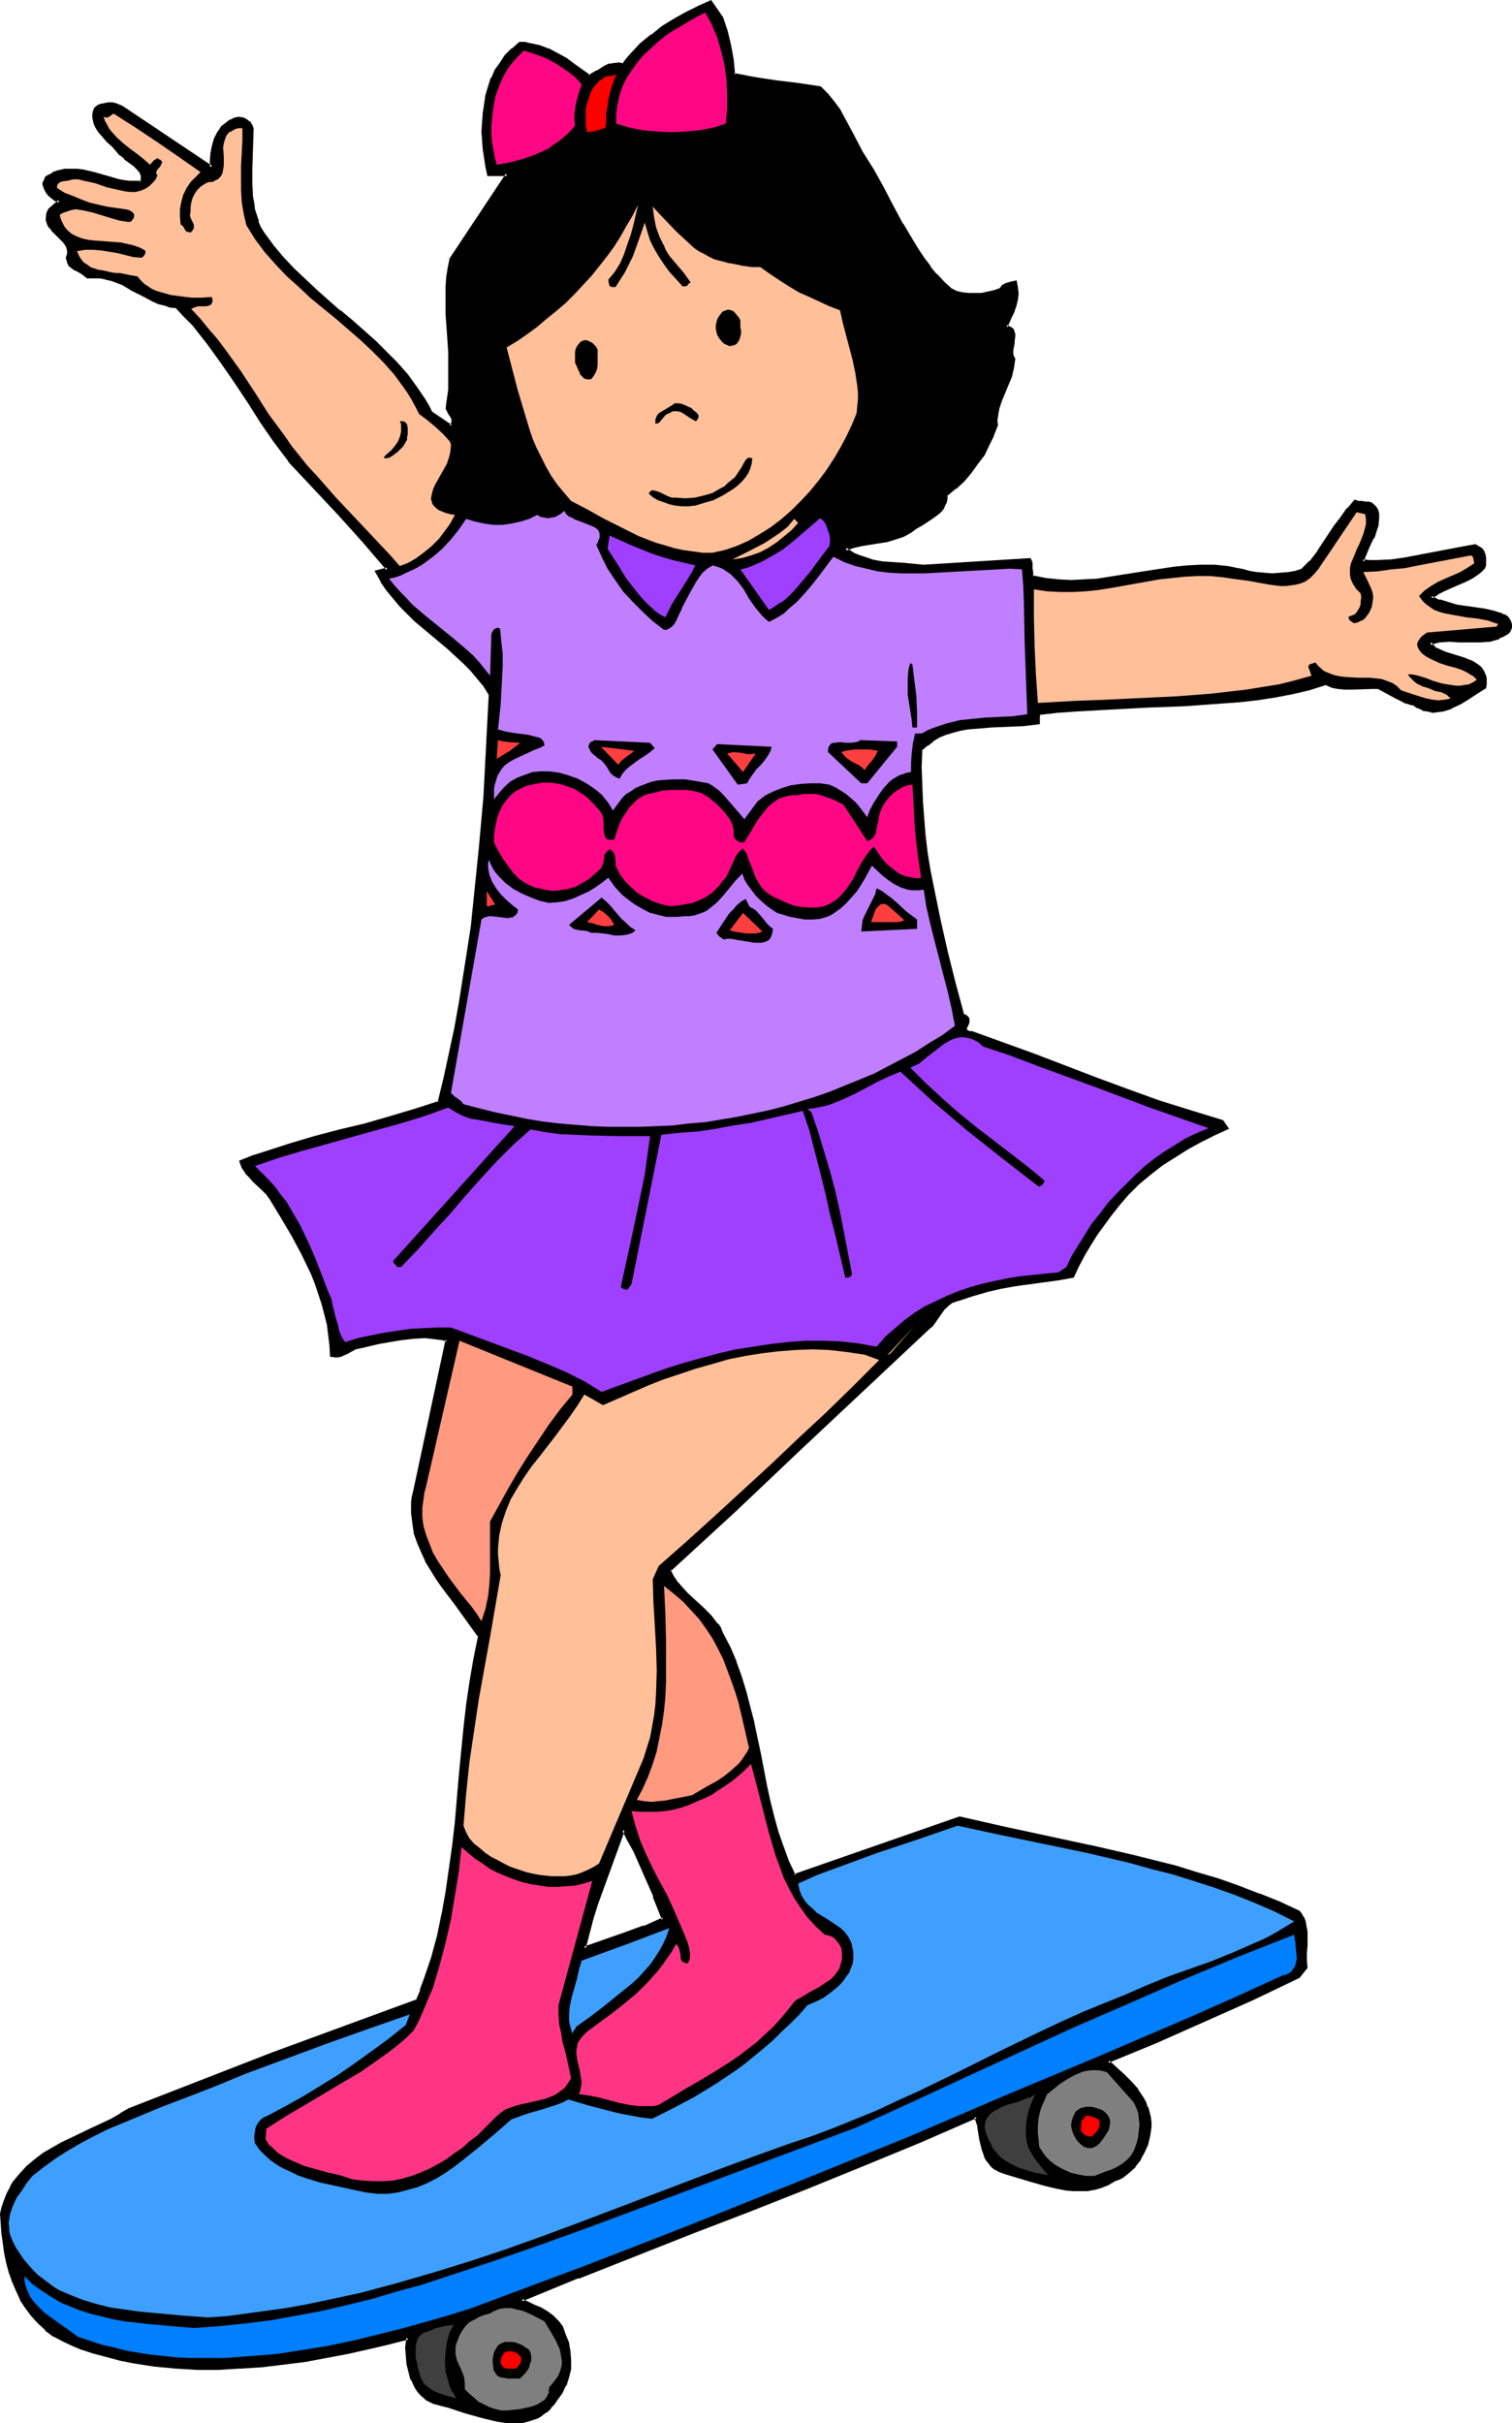 <?xml version="1.0" encoding="UTF-8" standalone="no"?>
<svg
   version="1.0"
   width="97.329mm"
   height="155.925mm"
   id="svg61"
   sodipodi:docname="Skateboarding 60.wmf"
   xmlns:inkscape="http://www.inkscape.org/namespaces/inkscape"
   xmlns:sodipodi="http://sodipodi.sourceforge.net/DTD/sodipodi-0.dtd"
   xmlns="http://www.w3.org/2000/svg"
   xmlns:svg="http://www.w3.org/2000/svg">
  <sodipodi:namedview
     id="namedview61"
     pagecolor="#ffffff"
     bordercolor="#000000"
     borderopacity="0.25"
     inkscape:showpageshadow="2"
     inkscape:pageopacity="0.0"
     inkscape:pagecheckerboard="0"
     inkscape:deskcolor="#d1d1d1"
     inkscape:document-units="mm" />
  <defs
     id="defs1">
    <pattern
       id="WMFhbasepattern"
       patternUnits="userSpaceOnUse"
       width="6"
       height="6"
       x="0"
       y="0" />
  </defs>
  <path
     style="fill:#000000;fill-opacity:1;fill-rule:evenodd;stroke:none"
     d="m 142.167,473.785 0.808,-3.717 1.131,-3.555 1.131,-3.717 1.131,-3.555 2.585,-7.11 2.746,-7.11 1.454,2.585 1.292,2.585 2.585,5.333 2.262,5.656 2.262,5.656 -4.847,1.939 -4.847,1.778 z m 224.559,-319.95 0.485,-0.485 0.162,-0.646 v -0.646 l -0.162,-0.646 -0.162,-0.646 -0.485,-0.485 -0.485,-0.323 -0.646,-0.323 -2.1,-0.646 -2.262,-0.485 -4.362,-0.646 -2.262,-0.485 -2.262,-0.485 -2.1,-0.646 -1.939,-0.97 1.454,-1.131 1.616,-0.808 1.777,-0.646 3.231,-1.454 1.616,-0.808 1.616,-0.97 0.646,-0.646 0.808,-0.646 0.162,-0.808 0.162,-0.808 v -0.808 l -0.323,-0.808 -0.162,-0.646 -0.485,-0.646 -0.646,-0.485 -0.808,-0.323 -3.393,0.485 -3.393,0.646 -6.785,1.454 -3.393,0.646 -3.393,0.323 -3.554,0.323 -1.616,-0.162 h -1.777 l 0.485,-1.454 0.646,-1.616 0.646,-1.454 0.646,-1.293 0.646,-1.616 0.323,-1.454 0.162,-1.616 v -0.808 l -0.162,-0.97 -0.162,-0.485 -0.162,-0.323 -0.485,-0.485 -0.646,-0.323 -0.646,-0.162 -0.808,-0.162 h -0.808 l -0.808,-0.162 -0.646,-0.162 -1.777,1.939 -1.454,1.939 -1.454,2.262 -2.908,4.363 -1.616,2.101 -1.616,2.101 -1.939,1.939 -1.616,0.485 -1.777,0.323 -1.939,0.323 h -2.1 -1.939 l -1.939,-0.323 -1.939,-0.323 -1.777,-0.485 -3.393,-0.485 -3.231,-0.323 h -3.231 -3.231 l -3.231,0.485 -3.231,0.323 -6.139,1.131 -6.301,0.97 -3.07,0.323 -3.07,0.323 -3.231,0.162 -3.07,-0.162 -3.07,-0.485 -3.231,-0.485 -0.162,-0.646 -0.162,-0.485 v -1.131 l -0.162,-1.131 v -0.485 l -0.162,-0.485 -25.849,1.616 -5.17,-0.323 -2.423,-0.162 -2.585,-0.323 -2.423,-0.485 -2.262,-0.646 -1.131,-0.485 -1.131,-0.485 -0.969,-0.485 -0.969,-0.808 1.939,-0.646 1.939,-0.323 4.2,-0.808 2.1,-0.323 1.939,-0.485 1.939,-0.646 1.777,-0.97 1.292,-0.97 1.292,-0.808 1.616,-0.97 1.454,-0.97 1.292,-0.97 0.485,-0.646 0.485,-0.646 0.323,-0.646 0.323,-0.646 0.162,-0.808 v -0.808 l 2.1,-1.778 1.939,-1.778 1.777,-2.101 1.616,-2.101 1.454,-2.262 1.292,-2.262 1.131,-2.424 0.808,-2.424 v -0.97 -0.97 l 0.162,-1.131 0.323,-0.97 0.646,-1.939 1.616,-3.878 0.646,-1.939 0.646,-2.101 0.162,-0.97 v -0.97 l -0.323,-0.646 -0.162,-0.485 v -1.131 l 0.162,-1.131 0.162,-0.646 0.162,-0.485 0.162,-1.131 v -0.485 l -0.162,-0.323 -0.323,-0.485 -0.323,-0.323 -0.485,-0.485 -0.808,-0.162 1.292,-2.585 0.646,-1.293 0.485,-1.454 0.323,-1.454 v -1.293 -1.454 l -0.323,-1.293 -1.131,0.162 -0.969,0.323 -0.808,0.485 -0.485,0.485 -0.323,0.485 -1.454,0.485 -1.454,0.323 -1.616,0.162 -1.616,0.162 h -1.454 l -1.454,-0.323 -1.616,-0.323 -1.292,-0.485 -1.939,-1.778 -1.616,-1.939 -1.616,-1.939 -1.616,-1.939 -1.292,-2.101 -1.454,-2.101 -2.423,-4.201 -2.423,-4.525 -2.262,-4.363 -2.423,-4.363 -2.746,-4.201 -2.1,-4.201 -2.262,-4.201 -1.131,-2.101 -1.454,-1.778 -1.454,-1.778 -1.616,-1.616 -5.331,-0.808 -5.331,-0.646 -5.17,-0.808 -2.585,-0.485 -2.585,-0.646 -0.485,-3.555 -0.646,-3.393 -0.808,-3.393 -0.969,-3.393 -2.746,-3.878 -2.908,1.293 -2.908,1.454 -2.908,1.616 -2.746,1.778 -2.746,2.101 -2.585,2.101 -2.262,2.424 -1.131,1.293 -0.969,1.293 -1.292,-0.162 h -1.131 l -0.969,0.323 -1.131,0.323 -1.777,1.131 -1.939,1.131 -3.877,-2.747 -2.1,-1.293 -1.939,-1.293 -2.1,-0.97 -2.262,-0.808 -2.262,-0.646 -1.131,-0.162 h -1.292 l -1.777,1.454 -1.454,1.454 -1.292,1.778 -1.131,1.778 -0.969,1.939 -0.808,2.101 -0.485,2.101 -0.485,2.101 -0.323,2.101 -0.162,2.262 v 2.262 l 0.162,2.101 0.162,2.262 0.162,2.101 0.323,1.939 0.485,1.939 h 4.524 l -6.785,10.503 -6.947,10.18 -0.323,2.262 -0.323,2.262 -0.162,2.262 -0.162,2.101 0.162,4.525 0.162,4.525 0.323,4.686 0.162,4.525 v 2.262 l -0.162,2.262 -0.162,2.424 -0.323,2.262 0.485,0.97 0.646,1.131 0.162,0.485 v 0.646 l -0.162,0.485 -0.323,0.646 -4.847,-3.232 -0.969,-1.777 -0.808,-1.616 -2.1,-3.07 -2.1,-2.909 -2.423,-2.747 -2.746,-2.585 -2.585,-2.585 -5.654,-5.009 -2.908,-2.424 -2.908,-2.424 -2.908,-2.585 -2.746,-2.585 -2.746,-2.585 -2.585,-2.909 -2.585,-2.909 -2.262,-3.07 -0.646,-1.293 -0.646,-1.454 -0.485,-1.454 -0.323,-1.454 -0.323,-1.616 -0.162,-1.616 -0.323,-3.232 v -3.393 l 0.162,-3.232 0.162,-6.787 -0.162,-0.646 -0.323,-0.485 -0.485,-0.485 -0.485,-0.323 -0.646,-0.323 h -0.646 l -0.646,-0.162 -0.808,0.162 -0.808,0.485 -0.808,0.485 -0.646,0.485 -0.646,0.646 -0.485,0.646 -0.485,0.808 -0.646,1.454 -0.485,1.616 -0.323,1.778 -0.162,1.778 v 1.616 L 29.564,26.016 28.757,25.693 28.11,25.531 27.303,25.37 h -0.969 -0.808 l -0.808,0.162 -0.646,0.323 -0.646,0.485 -0.323,0.808 -0.162,0.646 -0.162,0.808 0.162,0.646 0.162,0.646 0.323,0.646 0.808,1.293 0.969,1.293 1.131,1.131 1.131,1.293 1.131,0.97 0.808,0.97 1.131,0.808 2.262,1.778 0.969,0.97 0.323,0.485 0.323,0.485 0.162,0.485 v 0.646 0.485 l -0.162,0.646 -1.454,0.162 -1.616,-0.162 -1.454,-0.162 -1.454,-0.323 -5.654,-1.616 -2.746,-0.646 -1.454,-0.162 h -1.292 l -1.454,0.162 -1.454,0.323 -1.454,0.485 -1.454,0.808 -0.323,0.485 -0.162,0.323 -0.162,0.485 v 0.323 l 0.162,0.97 0.485,0.808 0.646,0.808 0.808,0.646 0.808,0.485 0.808,0.485 -2.423,1.939 -0.485,0.97 -0.162,0.97 v 0.808 l 0.323,0.808 0.323,0.646 0.485,0.646 1.292,1.131 1.292,1.293 0.485,0.646 0.485,0.646 0.323,0.646 0.162,0.808 v 0.97 l -0.162,0.808 0.162,0.97 0.485,0.646 0.485,0.646 0.808,0.485 1.454,0.808 0.808,0.485 0.646,0.485 h 1.616 1.454 l 1.454,0.323 1.454,0.485 1.292,0.485 1.292,0.485 2.423,1.293 2.585,1.454 2.585,1.293 1.292,0.485 1.292,0.485 1.454,0.323 1.454,0.162 2.1,2.262 1.939,2.101 1.939,2.262 1.777,2.424 3.393,4.686 3.231,4.686 3.231,4.848 3.07,4.686 3.231,4.848 3.554,4.686 6.139,6.625 3.07,3.232 2.908,3.232 5.977,6.464 2.908,3.393 2.908,3.555 -2.585,0.646 1.131,2.101 1.454,2.101 1.454,1.939 1.777,1.939 1.777,1.778 1.777,1.778 7.916,6.625 3.877,3.555 1.777,1.778 1.616,1.939 1.616,2.101 1.292,2.101 -0.485,12.443 -0.808,12.443 -0.969,12.604 -1.292,12.604 -0.808,6.302 -0.808,6.302 -0.969,6.14 -0.969,6.302 -1.292,6.14 -1.131,6.14 -1.454,5.817 -1.454,5.979 -5.977,2.101 -5.977,1.778 -5.977,1.616 -6.139,1.616 -6.139,1.616 -5.977,1.616 -6.139,1.939 -2.908,1.131 -2.908,1.131 0.485,1.293 0.808,1.131 0.969,1.131 0.969,0.97 2.262,2.101 0.969,0.97 0.808,1.293 2.746,4.363 2.746,4.525 2.423,4.525 2.1,4.686 0.969,2.424 0.969,2.424 0.808,2.424 0.646,2.424 0.485,2.585 0.485,2.585 0.323,2.585 v 2.585 l 0.808,0.162 0.646,-0.162 0.808,-0.162 0.646,-0.162 0.808,-0.485 0.646,-0.323 0.808,-0.323 0.808,-0.485 1.292,-0.162 1.292,-0.485 2.746,-0.646 2.908,-0.485 2.908,-0.485 2.908,-0.162 2.746,-0.162 2.746,0.162 1.454,0.323 1.292,0.323 -8.078,36.843 -0.162,1.293 -0.162,1.293 v 2.585 l 0.162,2.424 0.485,2.424 0.646,2.262 0.969,2.262 0.969,2.101 1.292,2.262 1.292,1.939 1.454,2.101 3.07,4.04 3.07,4.04 2.746,4.201 -1.131,5.494 -0.808,5.494 -0.808,5.656 -0.646,5.656 -1.131,11.311 -1.131,11.473 -0.485,5.656 -0.808,5.656 -0.808,5.656 -0.969,5.494 -1.292,5.494 -1.454,5.332 -1.616,5.171 -0.969,2.585 -1.131,2.585 -17.448,6.302 -17.609,6.625 -17.448,6.625 -17.448,6.948 -2.1,1.293 -2.262,1.131 -4.685,2.262 -4.847,2.262 -2.423,1.131 -2.262,1.293 -2.1,1.454 -2.1,1.454 -1.939,1.616 -1.777,1.778 -1.454,2.101 -0.646,1.131 -0.646,1.131 -0.646,1.131 -0.485,1.293 -0.323,1.293 -0.323,1.454 v 2.262 l 0.162,2.424 0.323,2.262 0.485,2.424 0.323,2.262 0.646,2.424 0.808,2.262 0.969,2.262 1.131,2.101 1.131,2.101 1.454,1.939 1.454,1.778 1.777,1.616 2.1,1.454 2.1,1.131 2.423,1.131 2.423,0.808 2.262,0.808 2.423,0.808 2.585,0.646 2.423,0.646 2.585,0.485 5.008,0.646 5.17,0.646 5.331,0.162 h 5.17 l 5.331,-0.162 5.331,-0.485 5.331,-0.485 5.17,-0.808 5.17,-0.808 5.17,-0.97 4.847,-1.131 5.008,-1.131 4.685,-1.293 -0.162,2.262 v 1.939 l 0.323,2.101 0.323,1.778 0.646,1.939 0.808,1.778 0.485,0.808 0.646,0.808 0.646,0.646 0.808,0.485 0.808,0.646 0.969,0.485 1.777,0.323 1.777,0.646 3.877,1.131 4.2,1.293 1.939,0.485 2.1,0.485 1.939,0.162 1.939,0.162 2.1,-0.162 1.777,-0.323 0.808,-0.323 0.969,-0.485 0.808,-0.323 0.808,-0.646 0.808,-0.646 0.646,-0.646 0.808,-0.97 0.646,-0.808 1.292,-1.778 0.808,-1.778 0.808,-1.939 0.323,-2.101 0.162,-1.939 -0.162,-2.101 -0.485,-2.101 -0.646,-1.939 -0.323,-0.97 -0.323,-0.808 -0.485,-0.808 -0.485,-0.646 -1.292,-1.293 -1.454,-0.97 -1.454,-0.808 -1.616,-0.808 -1.616,-0.808 -1.454,-0.646 13.732,-5.656 13.894,-5.494 13.894,-5.333 13.894,-5.332 13.894,-5.494 13.894,-5.656 13.732,-5.656 13.732,-5.979 0.485,1.778 0.485,1.939 0.323,2.101 0.323,1.939 0.323,0.97 0.323,0.808 0.485,0.808 0.485,0.808 0.808,0.808 0.808,0.646 0.969,0.485 1.131,0.323 3.07,0.97 3.393,0.97 3.393,1.131 3.393,0.808 1.777,0.162 1.616,0.162 1.777,0.162 1.777,-0.162 1.616,-0.323 1.616,-0.323 1.616,-0.646 1.616,-0.97 0.969,-0.323 0.808,-0.485 0.808,-0.646 0.808,-0.646 1.454,-1.293 1.292,-1.778 0.969,-1.778 0.808,-1.778 0.485,-1.939 0.323,-2.101 -0.162,-1.293 -0.162,-1.293 -0.323,-1.131 -0.323,-1.131 -0.485,-1.131 -0.485,-1.131 -1.292,-1.939 -1.616,-1.778 -1.616,-1.778 -1.939,-1.616 -1.939,-1.778 11.793,-4.848 11.632,-5.171 11.632,-5.171 11.47,-5.333 1.616,-2.424 -0.162,-1.778 0.162,-1.616 v -1.778 l 0.162,-1.778 -0.162,-1.616 -0.162,-1.778 -0.162,-0.808 -0.323,-0.808 -0.485,-0.646 -0.485,-0.808 -4.847,-2.101 -4.847,-2.101 -5.008,-1.778 -5.008,-1.778 -5.17,-1.616 -5.17,-1.454 -5.17,-1.454 -5.17,-1.293 -10.501,-2.424 -10.501,-2.262 -10.501,-2.262 -10.663,-2.424 -40.227,14.058 -1.616,-3.393 -1.454,-3.555 -1.131,-3.717 -1.131,-3.717 -0.808,-3.717 -0.969,-3.717 -1.454,-7.756 -1.616,-7.595 -0.808,-3.717 -0.969,-3.717 -1.131,-3.717 -1.292,-3.555 -1.454,-3.555 -1.777,-3.393 -0.485,-1.131 -0.646,-1.131 -1.616,-1.939 -1.777,-1.778 -2.1,-1.778 -1.777,-1.778 -1.777,-1.778 -0.808,-0.97 -0.646,-0.97 -0.646,-1.131 -0.485,-1.131 15.832,-14.543 15.671,-14.705 15.671,-14.866 15.671,-14.543 0.969,-0.97 0.808,-0.97 1.454,-2.262 0.808,-0.97 0.969,-0.97 0.485,-0.323 0.646,-0.323 0.646,-0.162 0.808,-0.162 3.231,-1.131 3.393,-1.131 3.554,-0.646 3.554,-0.808 6.947,-0.97 3.554,-0.485 3.554,-0.485 1.131,-2.747 1.454,-2.585 1.454,-2.585 1.616,-2.424 1.777,-2.585 1.777,-2.424 1.939,-2.262 1.939,-2.424 2.585,-2.585 2.908,-2.424 3.07,-2.262 3.07,-2.101 3.07,-1.778 3.231,-1.778 3.231,-1.616 3.07,-1.454 -1.131,-1.616 -7.755,-2.262 -7.593,-2.585 -7.593,-2.585 -7.593,-2.747 -15.186,-5.817 -7.431,-2.909 -7.593,-2.747 h -0.808 l -0.485,-0.162 -0.162,-0.162 -0.162,-0.323 -0.162,-0.162 0.162,-0.323 0.162,-0.646 0.323,-0.646 0.162,-0.808 -0.162,-0.323 -0.323,-0.323 -0.323,-0.162 -0.646,-0.162 -1.939,-7.756 -1.939,-7.918 -1.939,-7.756 -1.616,-7.918 -0.646,-4.201 -0.646,-4.04 -0.485,-4.04 -0.485,-4.04 -0.323,-4.201 -0.162,-4.201 v -4.201 l 0.162,-4.363 1.292,-1.131 1.454,-1.131 1.616,-0.97 1.616,-0.646 1.777,-0.646 1.777,-0.323 1.777,-0.485 1.939,-0.162 3.716,-0.323 h 3.877 l 3.877,-0.323 3.716,-0.323 v -0.646 -0.646 -0.646 l 0.323,-0.323 4.362,-0.485 4.362,-0.485 8.885,-0.485 9.047,-0.323 8.885,-0.485 8.724,-0.485 4.524,-0.485 4.2,-0.485 4.362,-0.646 4.2,-0.808 4.039,-0.97 4.039,-1.131 1.454,0.485 1.616,0.323 1.616,0.162 h 1.777 3.393 l 1.616,-0.162 1.454,0.162 4.2,2.262 2.1,0.97 0.969,0.485 1.131,0.162 1.292,0.808 1.131,0.485 1.292,0.323 1.131,0.162 h 1.131 l 1.131,-0.162 1.131,-0.323 1.131,-0.485 2.1,-0.97 2.1,-1.293 0.969,-0.646 0.969,-0.646 1.939,-1.131 v -0.808 -1.454 -0.485 l -0.485,-1.131 -0.646,-0.808 -0.646,-0.646 -0.969,-0.646 -0.969,-0.485 -1.292,-0.323 -4.685,-1.616 -1.131,-0.323 -0.969,-0.646 -0.808,-0.646 -0.808,-0.808 1.131,-0.323 1.292,-0.162 2.423,-0.162 h 2.423 1.292 1.131 2.423 l 2.423,-0.162 1.131,-0.323 1.131,-0.323 1.131,-0.485 z"
     id="path1" />
  <path
     style="fill:#000000;fill-opacity:1;fill-rule:evenodd;stroke:none"
     d="m 142.006,473.462 0.485,0.485 0.969,-3.717 0.969,-3.717 1.131,-3.555 1.292,-3.555 2.585,-7.11 2.585,-7.11 h -0.646 l 1.292,2.585 1.454,2.585 2.423,5.494 2.423,5.494 h -0.162 l 2.262,5.656 0.162,-0.646 -4.685,2.101 v -0.162 l -4.847,1.778 -9.693,3.393 -0.323,0.97 10.339,-3.555 4.847,-1.778 v 0 l 5.008,-2.101 -2.262,-5.979 v 0 l -2.262,-5.656 -2.585,-5.333 -1.292,-2.585 -1.939,-3.232 -2.908,7.756 -2.585,7.11 -1.292,3.555 -1.131,3.717 -0.969,3.717 -0.969,4.363 z"
     id="path2" />
  <path
     style="fill:#000000;fill-opacity:1;fill-rule:evenodd;stroke:none"
     d="m 367.05,154.158 0.485,-0.646 0.323,-0.808 v -0.808 l -0.162,-0.646 -0.323,-0.646 -0.485,-0.646 -0.646,-0.485 -0.646,-0.162 -0.162,-0.162 -2.1,-0.646 v 0 l -2.1,-0.485 -4.524,-0.646 -2.262,-0.323 v 0 l -2.1,-0.646 -2.1,-0.646 v 0.162 l -1.939,-0.97 v 0.646 l 1.616,-0.97 h -0.162 l 1.616,-0.808 1.777,-0.808 3.393,-1.454 1.616,-0.808 v 0 l 1.454,-0.97 0.808,-0.646 v 0 l 0.808,-0.808 0.323,-0.808 v -0.162 -0.808 -0.97 l -0.162,-0.808 v 0 l -0.323,-0.808 -0.485,-0.646 -0.808,-0.485 -0.808,-0.485 -3.554,0.646 -3.393,0.646 -6.785,1.293 -3.393,0.646 -3.393,0.485 v 0 l -3.554,0.162 h -1.616 l -1.777,-0.162 0.323,0.646 0.485,-1.616 v 0.162 l 0.646,-1.616 0.646,-1.454 0.646,-1.293 h 0.162 l 0.485,-1.616 v 0 l 0.485,-1.454 v -0.162 l 0.162,-1.616 v 0 -0.808 -0.162 l -0.162,-0.808 -0.162,-0.485 -0.162,-0.162 -0.162,-0.323 -0.646,-0.646 -0.646,-0.485 -0.646,-0.162 h -0.162 -0.646 l -0.808,-0.162 h -0.808 v 0 l -0.969,-0.323 -1.777,2.101 h -0.162 l -1.454,2.101 -1.616,2.101 -2.908,4.363 -1.454,2.262 v 0 l -1.616,2.101 v -0.162 l -1.939,1.939 h 0.162 l -1.616,0.485 h 0.162 l -1.777,0.323 -2.1,0.162 h 0.162 l -2.1,0.162 -1.939,-0.162 v 0 l -1.939,-0.162 -1.939,-0.323 h 0.162 l -1.777,-0.485 h -0.162 l -3.231,-0.646 -3.231,-0.323 h -3.393 l -3.231,0.162 v 0 l -3.231,0.323 -3.231,0.485 -6.301,0.97 -6.139,0.97 -3.07,0.485 -3.231,0.162 h 0.162 l -3.231,0.162 -3.07,-0.162 v 0 l -3.07,-0.323 -3.231,-0.646 0.323,0.323 -0.162,-0.485 v -0.646 0.162 l -0.162,-1.131 v -1.131 -0.162 l -0.162,-0.485 -0.323,-0.646 -26.01,1.616 v 0 l -5.008,-0.485 h -0.162 l -2.423,-0.162 v 0 l -2.423,-0.162 -2.585,-0.485 h 0.162 l -2.423,-0.808 -0.969,-0.323 v 0 l -1.131,-0.485 v 0 l -0.969,-0.646 -0.969,-0.646 v 0.808 l 1.777,-0.646 v 0 l 2.1,-0.485 4.039,-0.646 2.1,-0.323 v 0 l 2.1,-0.646 1.939,-0.646 v 0 l 1.777,-0.97 v 0 l 1.292,-0.97 1.454,-0.808 1.454,-0.97 1.454,-0.97 v 0 l 1.292,-0.97 v 0 l 0.646,-0.646 v 0 l 0.485,-0.646 v -0.162 l 0.323,-0.646 0.323,-0.646 0.162,-0.97 v -0.808 l -0.162,0.323 2.1,-1.778 h 0.162 l 1.939,-1.778 1.777,-2.101 v 0 l 1.616,-2.262 1.616,-2.101 v 0 l 1.131,-2.424 1.131,-2.262 v -0.162 l 0.969,-2.424 -0.162,-1.131 0.162,-0.97 v 0 l 0.162,-1.131 v 0.162 l 0.162,-0.97 0.646,-1.939 v 0 l 1.616,-3.878 v 0 l 0.808,-1.939 0.485,-2.101 v 0 l 0.162,-1.131 v 0 l 0.162,-1.131 -0.323,-0.646 v 0.162 l -0.162,-0.646 v 0.162 -1.131 0 l 0.323,-1.616 v 0 -0.485 -0.162 l 0.162,-1.131 v -0.485 0 l -0.162,-0.485 -0.162,-0.646 -0.485,-0.485 -0.646,-0.323 v 0 l -0.646,-0.323 0.162,0.646 1.131,-2.585 0.646,-1.293 v -0.162 l 0.485,-1.293 v -0.162 l 0.323,-1.293 0.162,-1.454 v 0 l -0.162,-1.454 -0.323,-1.778 -1.454,0.323 -1.131,0.323 -0.969,0.485 -0.323,0.485 -0.485,0.485 0.162,-0.162 -1.454,0.485 -1.454,0.323 v 0 l -1.454,0.323 h -1.616 v 0 h -1.454 v 0 0.808 h 1.454 0.162 1.454 l 1.616,-0.323 v 0 l 1.616,-0.323 1.454,-0.485 0.485,-0.485 0.485,-0.485 -0.162,0.162 0.969,-0.646 -0.162,0.162 0.969,-0.323 0.969,-0.323 -0.485,-0.323 0.323,1.454 v -0.162 l 0.162,1.454 v -0.162 l -0.162,1.454 -0.323,1.454 v -0.162 l -0.485,1.454 h 0.162 l -0.646,1.293 -1.454,2.909 1.131,0.485 h -0.162 l 0.646,0.323 v -0.162 l 0.323,0.323 h -0.162 l 0.323,0.485 -0.162,-0.162 0.162,0.485 v 0 0.485 -0.162 l -0.162,1.131 v -0.162 0.646 0 l -0.323,1.778 v 1.131 l 0.162,0.646 0.323,0.646 v -0.162 l -0.162,0.97 v 0 l -0.162,0.97 v 0 l -0.485,1.939 -0.808,1.939 v 0 l -1.616,3.878 v 0 l -0.646,1.939 -0.162,0.97 v 0.162 l -0.162,0.97 v 0.162 l -0.162,0.97 0.162,0.97 v 0 l -0.969,2.424 0.162,-0.162 -1.131,2.424 -1.292,2.262 v 0 l -1.454,2.262 -1.616,2.101 v -0.162 l -1.777,2.101 -1.939,1.778 v 0 l -2.1,1.939 -0.162,0.97 v 0 l -0.162,0.808 0.162,-0.162 -0.323,0.646 -0.323,0.646 v 0 l -0.485,0.646 v -0.162 l -0.485,0.646 v 0 l -1.292,0.97 v 0 l -1.454,0.97 -1.454,0.97 -1.454,0.808 -1.131,0.97 v 0 l -1.777,0.808 v 0 l -1.939,0.646 -1.939,0.646 v 0 l -1.939,0.323 -4.2,0.646 -2.1,0.485 v 0 l -2.585,0.97 1.616,1.131 0.969,0.485 v 0 l 1.131,0.646 v 0 l 1.131,0.323 2.262,0.808 h 0.162 l 2.423,0.485 2.423,0.162 h 0.162 l 2.423,0.162 v 0 l 5.17,0.485 v 0 l 25.849,-1.616 -0.485,-0.323 0.162,0.485 0.162,0.485 v -0.162 1.131 l 0.162,1.131 v 0.162 0.485 l 0.323,0.808 3.393,0.646 3.231,0.323 v 0 l 3.07,0.162 3.231,-0.162 v 0 l 3.07,-0.162 3.231,-0.485 6.139,-0.97 6.301,-0.97 3.231,-0.485 3.231,-0.323 h -0.162 l 3.231,-0.162 h 3.231 v 0 l 3.231,0.323 3.393,0.646 h -0.162 l 1.777,0.485 v 0 l 1.939,0.323 1.939,0.162 h 0.162 l 1.939,0.162 2.1,-0.162 v 0 l 1.939,-0.162 1.777,-0.323 h 0.162 l 1.777,-0.646 1.777,-1.939 v -0.162 l 1.777,-1.939 v 0 l 1.616,-2.262 2.908,-4.363 1.454,-2.101 1.616,-2.101 -0.162,0.162 1.777,-1.939 -0.485,0.162 0.808,0.162 v 0 h 0.808 l 0.808,0.162 h 0.646 v 0 l 0.646,0.162 v 0 l 0.646,0.323 h -0.162 l 0.485,0.485 v -0.162 l 0.162,0.485 v -0.162 l 0.162,0.485 v 0 l 0.162,0.808 v 0 0.808 0 l -0.162,1.616 v -0.162 l -0.485,1.616 v -0.162 l -0.485,1.616 v 0 l -0.646,1.293 -0.646,1.454 -0.646,1.616 h -0.162 l -0.646,1.939 2.423,0.162 h 1.616 l 3.554,-0.162 v 0 l 3.554,-0.485 3.393,-0.646 6.624,-1.293 3.393,-0.646 3.554,-0.646 h -0.323 l 0.808,0.323 h -0.162 l 0.646,0.485 v -0.162 l 0.485,0.646 v 0 l 0.162,0.646 v 0 l 0.162,0.646 v 0 0.808 0 0.808 -0.162 l -0.323,0.808 0.162,-0.162 -0.646,0.646 v 0 l -0.808,0.646 -1.454,0.97 v 0 l -1.616,0.808 -3.231,1.454 -1.777,0.646 -1.616,0.808 v 0 l -2.1,1.454 2.585,1.293 v 0 l 2.1,0.646 2.262,0.646 v 0 l 2.262,0.323 4.524,0.646 2.1,0.485 v 0 l 2.1,0.646 v 0 l 0.646,0.323 h -0.162 l 0.485,0.323 v 0 l 0.485,0.485 v -0.162 l 0.162,0.646 v -0.162 l 0.162,0.646 v 0 0.646 -0.162 l -0.323,0.646 0.162,-0.162 -0.485,0.646 0.162,-0.162 z"
     id="path3" />
  <path
     style="fill:#000000;fill-opacity:1;fill-rule:evenodd;stroke:none"
     d="m 235.707,71.262 -1.454,-0.162 v 0 l -1.454,-0.323 -1.292,-0.646 0.162,0.162 -1.939,-1.778 -1.777,-1.939 v 0.162 l -1.616,-1.939 h 0.162 l -1.616,-2.101 -1.292,-1.939 -1.292,-2.101 -2.585,-4.363 v 0.162 l -2.423,-4.525 -2.262,-4.363 -2.423,-4.363 v 0 l -2.746,-4.363 v 0 l -2.1,-4.04 -2.262,-4.201 v 0 l -1.131,-2.101 -1.454,-1.939 v 0 l -1.454,-1.778 v 0 l -1.777,-1.778 -5.331,-0.808 -5.331,-0.646 -5.331,-0.808 -2.585,-0.485 h 0.162 l -2.746,-0.485 0.323,0.323 -0.323,-3.555 -0.646,-3.555 v 0 L 177.063,7.595 175.932,4.201 173.024,0 l -3.231,1.454 -2.908,1.454 -2.908,1.616 v 0 l -2.908,1.778 -2.585,2.101 h -0.162 l -2.585,2.101 -2.262,2.424 v 0 l -1.131,1.293 v 0 l -0.969,1.293 0.323,-0.162 -1.292,-0.162 -1.131,0.162 h -0.162 l -0.969,0.162 h -0.162 l -0.969,0.485 -1.777,1.131 h -0.162 l -1.939,1.131 h 0.485 l -3.877,-2.747 -1.939,-1.454 -2.1,-1.131 v 0 l -2.1,-1.131 h -0.162 l -2.1,-0.808 -2.262,-0.485 h -0.162 L 127.789,10.18 v 0 h -1.454 l -1.777,1.616 h -0.162 l -1.454,1.454 -0.162,0.162 -1.131,1.778 -1.292,1.778 v 0 l -0.808,1.939 h -0.162 l -0.646,2.101 -0.646,2.101 v 0 l -0.323,2.262 -0.323,2.101 -0.162,2.262 v 0 l -0.162,2.262 0.162,2.101 v 0.162 l 0.162,2.101 0.323,2.101 0.323,2.101 0.485,2.262 h 4.847 l -0.323,-0.646 -13.732,20.684 -0.485,2.424 -0.323,2.101 -0.162,2.262 v 0.162 2.101 4.525 l 0.323,4.525 0.323,4.686 v 4.525 2.262 2.262 0 l -0.323,2.262 -0.323,2.424 0.646,1.293 0.646,0.97 v 0 l 0.162,0.485 v 0 0.485 -0.162 l -0.162,0.646 v -0.162 l -0.323,0.485 h 0.646 l -5.008,-3.393 0.162,0.162 -0.808,-1.616 -0.969,-1.616 v 0 l -2.1,-3.07 -2.1,-2.909 -0.162,-0.162 -2.423,-2.747 -2.585,-2.585 -2.585,-2.585 -5.654,-5.009 -2.908,-2.424 h -0.162 l -2.746,-2.424 v 0 L 77.061,70.454 74.315,67.868 71.568,65.283 68.983,62.536 66.398,59.466 l 0.162,0.162 -2.262,-3.07 v 0 l -0.808,-1.293 -0.646,-1.454 h 0.162 l -0.485,-1.454 -0.485,-1.454 v 0 l -0.162,-1.454 -0.323,-1.616 -0.162,-3.232 v 0 -3.393 L 61.713,31.187 61.39,30.379 61.067,29.894 V 29.733 L 60.583,29.41 59.936,28.925 v 0 l -0.646,-0.323 -0.808,-0.162 h -0.646 l -0.808,0.162 -0.969,0.485 h -0.162 l -0.646,0.485 v 0 l -0.808,0.646 v 0 l -0.646,0.485 -0.485,0.808 -0.485,0.646 v 0 l -0.808,1.616 v 0 l -0.485,1.778 v 0 l -0.323,1.616 -0.162,1.778 v 0.162 1.616 L 51.697,40.398 29.726,25.693 28.918,25.37 v 0 l -0.808,-0.323 v 0 l -0.808,-0.162 h -0.969 l -0.808,0.162 -0.808,0.162 h -0.162 l -0.808,0.323 -0.808,0.646 -0.323,0.808 v 0 l -0.162,0.808 v 0 0.808 l 0.162,0.646 v 0.162 l 0.162,0.646 v 0 l 0.323,0.808 v 0 l 0.808,1.293 v 0 l 1.131,1.293 0.969,1.131 1.292,1.131 0.969,1.131 0.808,0.97 h 0.162 l 0.969,0.808 v 0.162 l 2.262,1.616 v 0 l 0.969,0.97 0.323,0.485 v -0.162 l 0.323,0.485 H 33.926 l 0.323,0.485 v 0 0.485 0 0.485 0 l -0.323,0.646 0.485,-0.323 h -1.616 0.162 -1.454 L 30.049,43.791 28.433,43.468 h 0.162 l -5.654,-1.616 -2.746,-0.646 h -0.162 l -0.162,0.808 v 0 l 2.746,0.646 5.654,1.616 h 0.162 l 1.454,0.323 1.454,0.162 h 1.454 0.162 l 1.777,-0.162 0.323,-0.808 V 43.145 42.983 42.498 L 34.734,41.852 34.411,41.206 33.926,40.721 33.118,39.751 h -0.162 l -2.262,-1.778 v 0.162 L 29.726,37.166 v 0 l -0.808,-0.808 -1.131,-1.131 -1.131,-1.131 -1.131,-1.293 -0.969,-1.131 v 0 L 23.748,30.379 v 0 l -0.323,-0.646 h 0.162 l -0.162,-0.646 v 0 l -0.162,-0.646 v 0.162 -0.646 0 l 0.162,-0.808 v 0.162 l 0.323,-0.808 -0.162,0.162 0.646,-0.485 v 0.162 l 0.646,-0.323 v 0 l 0.808,-0.162 0.808,-0.162 h -0.162 0.969 -0.162 l 0.808,0.162 v 0 l 0.808,0.323 h -0.162 l 0.646,0.162 v 0 l 22.617,15.19 v -2.424 0 l 0.162,-1.778 0.323,-1.616 v 0 l 0.485,-1.616 v 0 l 0.646,-1.454 v 0 l 0.485,-0.646 0.485,-0.808 v 0.162 l 0.646,-0.646 h -0.162 l 0.808,-0.485 v 0 l 0.646,-0.485 v 0 l 0.808,-0.485 v 0.162 l 0.646,-0.162 h -0.162 0.646 l 0.808,0.162 H 58.967 l 0.646,0.162 H 59.452 l 0.646,0.323 H 59.936 l 0.485,0.485 v 0 l 0.323,0.485 -0.162,-0.162 0.323,0.646 v -0.162 l -0.323,10.019 v 3.393 0 l 0.162,3.232 0.323,1.616 0.162,1.616 v 0.162 l 0.323,1.454 0.646,1.454 v 0 l 0.646,1.454 0.646,1.293 v 0.162 l 2.262,3.07 h 0.162 l 2.423,2.909 2.585,2.747 2.746,2.747 2.746,2.585 2.908,2.424 h 0.162 l 2.908,2.424 h -0.162 l 2.908,2.585 5.654,5.009 2.746,2.424 2.585,2.747 2.423,2.747 h -0.162 l 2.262,2.909 2.1,3.07 v -0.162 l 0.808,1.616 0.969,1.777 5.331,3.555 0.646,-0.97 0.162,-0.646 v -0.646 l -0.323,-0.646 -0.646,-1.131 -0.485,-0.97 v 0.162 l 0.323,-2.262 0.323,-2.262 v -0.162 -2.262 -2.262 -4.525 l -0.323,-4.686 -0.323,-4.525 v -4.525 -2.101 0 l 0.162,-2.262 0.323,-2.262 0.485,-2.101 -0.162,0.162 6.947,-10.342 7.27,-10.988 h -5.331 l 0.323,0.323 -0.323,-1.939 -0.323,-2.101 -0.323,-2.101 -0.162,-2.101 v 0 l -0.162,-2.101 0.162,-2.262 v 0 l 0.162,-2.101 0.323,-2.101 0.323,-2.262 v 0 l 0.646,-2.101 0.646,-1.939 v 0 l 0.969,-1.939 v 0.162 l 1.131,-1.939 1.292,-1.616 h -0.162 l 1.616,-1.616 v 0 l 1.616,-1.454 -0.162,0.162 h 1.292 -0.162 l 1.292,0.323 h -0.162 l 2.262,0.485 2.262,0.808 v 0 l 2.1,0.97 h -0.162 l 2.1,1.293 1.939,1.293 4.2,2.909 2.1,-1.293 v 0 l 1.939,-1.131 0.969,-0.323 h -0.162 l 1.131,-0.162 h -0.162 l 1.131,-0.162 v 0 l 1.454,0.162 1.131,-1.454 v 0 l 0.969,-1.293 v 0 l 2.423,-2.262 2.585,-2.101 h -0.162 l 2.746,-2.101 2.746,-1.778 v 0 l 2.908,-1.616 2.908,-1.454 2.908,-1.293 -0.485,-0.162 2.746,3.878 v 0 l 0.969,3.232 0.808,3.555 v -0.162 l 0.646,3.555 0.485,3.717 2.746,0.646 v 0 l 2.746,0.485 5.17,0.808 5.331,0.646 5.331,0.808 -0.323,-0.162 1.616,1.616 v 0 l 1.616,1.778 h -0.162 l 1.292,1.939 1.292,1.939 v 0 l 2.1,4.201 2.262,4.201 v 0 l 2.746,4.201 v 0 l 2.423,4.363 2.262,4.525 2.423,4.363 v 0 l 2.423,4.363 1.454,1.939 1.292,2.101 1.454,2.101 h 0.162 l 1.616,1.939 v 0 l 1.777,1.778 1.777,1.939 1.616,0.646 1.454,0.323 v 0 l 1.616,0.162 v 0 z"
     id="path4" />
  <path
     style="fill:#000000;fill-opacity:1;fill-rule:evenodd;stroke:none"
     d="M 20.033,41.206 18.74,41.044 H 18.579 17.286 17.125 15.671 l -1.292,0.323 h -0.162 l -1.454,0.485 v 0.162 l -1.616,0.808 -0.323,0.485 v 0.162 l -0.162,0.323 -0.323,0.646 v 0.485 l 0.323,0.97 0.485,0.97 0.646,0.808 0.808,0.646 v 0 l 0.808,0.646 h 0.162 l 0.808,0.323 -0.162,-0.646 -2.423,2.101 -0.485,0.97 -0.162,1.131 v 0.808 l 0.323,0.97 0.323,0.646 v 0 l 0.646,0.646 v 0.162 l 1.131,1.131 1.292,1.293 0.646,0.646 -0.162,-0.162 0.485,0.646 v 0 l 0.323,0.646 v 0 l 0.162,0.808 v -0.162 0.97 -0.162 l -0.323,0.97 0.323,1.131 0.323,0.808 0.808,0.646 0.646,0.485 h 0.162 l 1.454,0.808 0.646,0.485 0.808,0.646 h 1.777 1.454 v 0 l 1.454,0.323 h -0.162 l 1.454,0.323 1.292,0.485 v 0 l 1.292,0.485 2.423,1.454 2.585,1.293 2.423,1.293 1.454,0.646 v 0 l 1.454,0.323 1.292,0.485 h 0.162 l 1.454,0.162 -0.323,-0.162 2.1,2.262 2.1,2.101 1.777,2.262 v 0 l 1.777,2.262 3.393,4.686 3.231,4.686 3.231,4.848 3.07,4.848 3.231,4.686 3.554,4.686 v 0.162 l 12.278,13.089 5.816,6.464 2.908,3.393 v 0 l 2.908,3.393 0.162,-0.646 -3.07,0.808 1.454,2.585 v 0.162 l 1.454,2.101 v 0 l 1.616,1.939 v 0 l 1.616,1.939 1.777,1.778 1.777,1.778 7.916,6.625 3.877,3.555 1.777,1.778 1.616,1.939 v 0 l 1.616,1.939 1.292,2.101 v -0.162 l -0.646,12.443 -0.646,12.443 v 0 l -1.131,12.604 -1.292,12.604 -0.646,6.302 -0.969,6.302 -0.969,6.14 -0.969,6.14 -1.131,6.302 -1.292,5.979 v 0 l -1.292,5.979 -1.454,5.979 0.323,-0.323 -5.977,1.939 -5.977,1.778 -6.139,1.778 -6.139,1.454 -6.139,1.616 -5.977,1.778 -5.977,1.939 -3.07,0.97 v 0 l -3.231,1.293 0.646,1.778 0.808,1.131 v 0.162 l 0.969,0.97 0.969,1.131 2.262,2.101 0.969,0.97 v 0 l 0.808,1.131 2.746,4.525 2.585,4.363 v 0 l 2.423,4.525 2.262,4.686 0.969,2.424 v 0 l 0.808,2.424 0.808,2.424 0.646,2.424 0.646,2.585 v -0.162 l 0.323,2.585 0.323,2.585 v 0 l 0.162,2.909 1.131,0.162 v 0 h 0.808 v 0 l 0.808,-0.162 0.646,-0.323 v 0 l 0.808,-0.323 0.808,-0.485 0.646,-0.323 0.808,-0.485 -0.162,0.162 1.292,-0.323 h 0.162 l 1.292,-0.323 2.746,-0.646 v 0 l 2.746,-0.485 2.908,-0.485 2.908,-0.323 v 0 l 2.746,-0.162 v 0 l 2.746,0.323 1.292,0.162 v 0 l 1.292,0.323 -0.323,-0.485 -7.916,37.004 -0.323,1.293 -0.162,1.293 v 0 2.585 0 l 0.323,2.585 0.323,2.262 v 0.162 l 0.808,2.262 v 0 l 0.969,2.262 0.969,2.101 v 0.162 l 1.292,2.101 1.292,2.101 1.454,2.101 3.07,4.04 2.908,4.04 2.908,4.04 v -0.323 l -1.131,5.494 -0.969,5.656 -0.808,5.494 -0.646,5.656 -1.131,11.473 -0.969,11.473 -0.646,5.656 -0.808,5.656 -0.808,5.656 -0.969,5.494 v -0.162 l -1.131,5.494 -1.454,5.332 -1.777,5.171 v 0 l -0.969,2.585 h 0.162 l -1.131,2.585 0.323,-0.323 -17.609,6.464 -17.609,6.464 v 0 l -17.448,6.787 -17.448,6.787 v 0 l -2.262,1.293 h 0.162 l -2.262,1.293 -4.847,2.262 -4.685,2.262 -2.423,1.131 -2.262,1.293 v 0 l -2.262,1.293 -2.1,1.616 v 0 l -1.939,1.616 -1.777,1.939 v 0 l -1.616,1.939 -0.646,1.131 v 0.162 l -0.646,1.131 0.808,0.323 0.646,-1.131 v 0 l 0.646,-1.131 1.454,-1.939 v 0 l 1.777,-1.778 1.777,-1.616 v 0 l 2.1,-1.454 2.262,-1.454 h -0.162 l 2.262,-1.131 2.423,-1.293 4.847,-2.262 4.685,-2.262 2.262,-1.131 v 0 l 2.262,-1.293 h -0.162 l 17.448,-6.787 17.448,-6.787 v 0 l 17.448,-6.464 17.771,-6.625 1.131,-2.585 v 0 l 0.969,-2.585 v 0 l 1.777,-5.333 1.454,-5.332 1.131,-5.333 v -0.162 l 0.969,-5.494 0.808,-5.494 0.808,-5.656 0.646,-5.817 0.969,-11.311 1.131,-11.473 0.646,-5.656 0.808,-5.656 0.969,-5.494 1.131,-5.656 -2.908,-4.201 -3.07,-4.04 -3.07,-4.04 -1.292,-2.101 -1.454,-2.101 -1.131,-2.101 v 0 l -1.131,-2.101 -0.969,-2.262 h 0.162 l -0.808,-2.262 v 0 l -0.323,-2.262 -0.323,-2.424 v 0 -2.585 0.162 l 0.162,-1.293 0.323,-1.293 7.916,-37.328 -1.616,-0.485 v 0 l -1.292,-0.162 -2.746,-0.323 h -0.162 l -2.746,0.162 h -0.162 l -2.908,0.323 -2.746,0.485 -2.908,0.485 v 0 l -2.908,0.646 -1.292,0.323 h 0.162 l -1.454,0.323 -0.808,0.485 -0.808,0.323 -0.646,0.323 -0.808,0.323 v 0 l -0.646,0.323 -0.808,0.162 h 0.162 -0.646 v 0 h -0.646 l 0.323,0.323 -0.162,-2.585 v -0.162 l -0.323,-2.424 -0.323,-2.747 v 0 l -0.646,-2.424 -0.646,-2.585 -0.808,-2.424 -0.808,-2.424 h -0.162 l -0.969,-2.424 -2.1,-4.686 -2.423,-4.525 v -0.162 l -2.746,-4.363 -2.746,-4.525 -0.808,-1.131 v 0 l -0.969,-1.131 -2.262,-2.101 -0.969,-0.97 -0.969,-1.131 v 0 l -0.646,-1.131 v 0.162 l -0.646,-1.293 -0.162,0.485 2.908,-1.131 v 0 l 2.908,-0.97 5.977,-1.939 6.139,-1.778 5.977,-1.616 6.139,-1.454 6.139,-1.778 5.977,-1.778 6.139,-2.101 1.616,-6.14 1.292,-5.979 v 0 l 1.292,-6.14 1.131,-6.14 0.969,-6.14 0.969,-6.302 0.969,-6.302 0.646,-6.14 1.292,-12.604 1.131,-12.604 v -0.162 l 0.646,-12.443 0.646,-12.604 -1.454,-2.262 -1.616,-1.939 v -0.162 l -1.777,-1.778 -1.777,-1.939 -3.716,-3.393 -7.916,-6.787 -1.777,-1.778 -1.777,-1.778 -1.777,-1.778 v 0 l -1.616,-1.939 h 0.162 l -1.454,-2.101 v 0 l -1.131,-2.101 -0.323,0.485 3.231,-0.808 -3.231,-3.878 v -0.162 l -2.908,-3.232 -5.977,-6.625 -12.117,-13.089 v 0 l -3.393,-4.686 -3.231,-4.686 -3.231,-4.848 -3.07,-4.686 -3.393,-4.848 -3.393,-4.686 -1.777,-2.262 v 0 l -1.939,-2.262 -1.939,-2.262 -2.262,-2.262 -1.616,-0.162 h 0.162 l -1.454,-0.485 -1.292,-0.323 v 0 L 37.642,72.716 35.057,71.423 32.472,69.969 30.049,68.676 28.757,68.03 v 0 L 27.303,67.545 26.01,67.222 h -0.162 l -1.454,-0.323 v 0 h -1.454 -1.616 0.323 L 20.84,66.414 20.194,65.929 18.579,65.121 v 0 l -0.646,-0.485 v 0 l -0.646,-0.485 h 0.162 l -0.485,-0.646 h 0.162 l -0.323,-0.808 v 0.162 l 0.323,-0.97 V 60.92 L 16.963,60.112 16.478,59.304 v 0 l -0.323,-0.808 h -0.162 l -0.485,-0.646 -1.292,-1.131 -1.292,-1.293 v 0 l -0.485,-0.646 v 0 l -0.323,-0.646 v 0.162 L 11.955,53.487 v 0.162 -0.808 0 l 0.162,-0.808 h -0.162 l 0.485,-0.97 v 0.162 l 2.746,-2.262 -1.292,-0.808 v 0 L 13.086,47.669 h 0.162 l -0.808,-0.646 -0.646,-0.808 v 0.162 l -0.485,-0.808 0.162,0.162 -0.323,-0.97 v 0 -0.323 0.162 l 0.162,-0.485 v 0 l 0.162,-0.323 v 0 l 0.323,-0.485 -0.162,0.162 1.454,-0.808 v 0 l 1.454,-0.485 h -0.162 l 1.454,-0.323 h 1.454 v 0 h 1.292 v 0 l 1.292,0.162 z"
     id="path5" />
  <path
     style="fill:#000000;fill-opacity:1;fill-rule:evenodd;stroke:none"
     d="m 1.777,533.089 -0.485,1.131 v 0 L 0.808,535.513 0.323,536.967 0,538.422 l 0.162,2.262 v 0 l 0.162,2.424 0.323,2.262 0.323,2.424 0.485,2.424 v 0 l 0.646,2.424 0.808,2.262 v 0 l 0.969,2.262 0.969,2.101 v 0.162 l 1.292,1.939 1.454,1.939 v 0 l 1.616,1.778 1.777,1.616 v 0.162 l 1.939,1.454 h 0.162 l 2.1,1.131 2.423,1.131 v 0 l 2.262,0.97 h 0.162 l 2.423,0.808 2.423,0.646 2.423,0.646 2.423,0.646 h 0.162 l 2.423,0.485 5.17,0.808 5.17,0.485 v 0 l 5.331,0.323 h 5.17 l 5.331,-0.323 h 0.162 l 5.17,-0.323 5.331,-0.646 5.17,-0.646 5.17,-0.97 5.17,-0.97 v 0 l 5.008,-1.131 4.847,-1.131 5.008,-1.293 0.162,-0.323 -0.808,-0.162 -0.323,2.424 v 0 l 0.162,1.939 v 0 l 0.162,2.101 0.485,1.939 v 0 l 0.485,1.939 h 0.162 l 0.808,1.778 v 0 l 0.485,0.808 0.646,0.808 v 0 l 0.646,0.646 0.808,0.646 v 0.162 l 0.969,0.485 v 0 l 0.969,0.485 1.777,0.485 1.939,0.485 3.877,1.293 4.039,1.131 1.939,0.485 2.1,0.485 v 0 l 2.1,0.323 v 0 h 1.939 2.1 v 0 l 1.777,-0.485 0.969,-0.323 v 0 l 0.969,-0.323 0.808,-0.485 v 0 l 0.808,-0.646 0.808,-0.485 0.162,-0.162 0.646,-0.646 v -0.162 l 0.808,-0.808 v 0 l 0.646,-0.97 1.292,-1.778 v 0 l 0.808,-1.778 h 0.162 l 0.646,-2.101 v 0 l 0.485,-1.939 v -0.162 -1.939 -0.162 l -0.162,-2.101 -0.323,-1.939 v -0.162 l -0.808,-1.939 -0.323,-0.97 v 0 l -0.323,-0.808 v -0.162 l -0.485,-0.646 -0.485,-0.646 -0.162,-0.162 -1.131,-1.131 -0.162,-0.162 -1.292,-0.97 -1.616,-0.97 v 0 l -1.616,-0.646 -1.616,-0.808 -1.454,-0.646 v 0.646 l 13.732,-5.656 v 0.162 l 13.894,-5.494 13.894,-5.494 13.894,-5.333 13.894,-5.494 v 0 l 13.894,-5.656 13.732,-5.656 13.732,-5.979 -0.646,-0.323 0.646,1.939 v -0.162 l 0.323,2.101 0.323,1.939 0.485,1.939 v 0.162 l 0.323,0.808 0.323,0.97 v 0.162 l 0.485,0.808 v 0 l 0.646,0.808 0.646,0.808 v 0 l 0.808,0.646 h 0.162 l 0.808,0.485 1.292,0.485 3.231,0.97 3.231,0.97 3.393,0.97 3.393,0.808 h 0.162 l 1.616,0.323 1.777,0.162 v 0 h 1.777 1.777 v 0 l 1.616,-0.323 h 0.162 l 1.616,-0.485 v 0 l 1.616,-0.646 v 0 l 1.616,-0.97 0.969,-0.323 0.969,-0.485 v 0 l 0.808,-0.646 0.808,-0.646 v 0 l 1.454,-1.293 v -0.162 l 1.292,-1.616 v -0.162 l 0.969,-1.778 0.808,-1.778 v 0 l 0.485,-2.101 v 0 l 0.323,-2.101 v -1.293 0 l -0.162,-1.293 v 0 l -0.323,-1.293 -0.323,-1.131 h -0.162 l -0.323,-1.131 -0.646,-1.131 v 0 l -1.292,-1.939 v -0.162 l -1.616,-1.778 -1.777,-1.778 -1.777,-1.616 -1.939,-1.778 -0.162,0.646 11.793,-4.848 11.632,-5.171 11.632,-5.171 11.47,-5.494 1.939,-2.424 -0.162,-1.939 v -1.616 l 0.162,-1.778 v -1.778 -1.616 -0.162 l -0.323,-1.616 v -0.162 l -0.162,-0.808 v 0 l -0.323,-0.808 v 0 l -0.485,-0.646 v -0.162 l -0.646,-0.808 -4.847,-2.262 -4.847,-1.939 h -0.162 l -5.008,-1.939 -5.008,-1.778 -5.008,-1.454 -5.17,-1.616 -5.17,-1.293 -5.17,-1.293 -10.501,-2.424 h -0.162 l -10.501,-2.262 -10.501,-2.262 v 0 l -10.663,-2.424 -40.388,14.058 0.485,0.162 -1.616,-3.393 v 0 l -1.292,-3.555 v 0 l -0.808,0.162 v 0.162 l 1.292,3.555 h 0.162 l 1.777,3.717 40.55,-14.058 h -0.162 l 10.501,2.424 v 0 l 10.501,2.262 10.663,2.262 h -0.162 l 10.501,2.424 5.17,1.293 5.331,1.293 5.008,1.616 5.17,1.454 5.008,1.778 5.008,1.939 -0.162,-0.162 5.008,2.101 4.847,2.101 h -0.162 l 0.485,0.646 v 0 l 0.485,0.808 h -0.162 l 0.323,0.646 v 0 l 0.162,0.808 v -0.162 l 0.323,1.778 v 0 1.616 1.778 l -0.162,1.778 v 1.616 l 0.162,1.778 v -0.162 l -1.616,2.262 0.162,-0.162 -11.47,5.494 -11.632,5.171 -11.632,5.009 -12.44,5.171 2.423,2.101 1.939,1.778 1.777,1.778 1.454,1.778 v 0 l 1.292,1.939 v 0 l 0.485,0.97 0.485,1.131 v -0.162 l 0.323,1.293 0.323,1.131 v 0 l 0.162,1.293 v -0.162 1.293 0 l -0.323,1.939 v 0 l -0.485,1.939 h 0.162 l -0.969,1.778 -0.969,1.778 v 0 l -1.131,1.616 v 0 l -1.292,1.454 v -0.162 l -0.808,0.646 -0.808,0.646 v 0 l -0.808,0.485 -0.969,0.323 -1.616,0.808 v 0 l -1.616,0.646 h 0.162 l -1.777,0.485 h 0.162 l -1.777,0.323 h 0.162 -1.777 -1.777 0.162 l -1.777,-0.162 -1.777,-0.323 h 0.162 l -3.393,-0.808 -3.554,-0.97 -3.231,-0.97 -3.231,-0.97 -1.131,-0.485 0.162,0.162 -0.969,-0.485 v 0 l -0.808,-0.646 h 0.162 l -0.808,-0.646 h 0.162 l -0.646,-0.808 v 0 l -0.323,-0.808 v 0.162 l -0.323,-0.97 -0.323,-0.97 v 0.162 l -0.485,-2.101 -0.323,-1.939 -0.323,-1.939 v -0.162 l -0.808,-2.262 -14.055,6.302 -13.732,5.656 -13.894,5.656 v -0.162 l -13.894,5.494 -13.894,5.333 -13.894,5.494 -13.894,5.494 v 0 l -14.54,5.979 2.262,0.97 1.616,0.808 1.616,0.808 h -0.162 l 1.616,0.808 1.454,1.131 -0.162,-0.162 1.292,1.293 -0.162,-0.162 0.646,0.808 0.323,0.646 v 0 l 0.485,0.808 h -0.162 l 0.323,0.808 0.808,2.101 v 0 l 0.323,1.939 0.162,2.101 v 0 1.939 0 l -0.485,1.939 v 0 l -0.646,1.939 v 0 l -0.969,1.778 v -0.162 l -1.131,1.778 -0.646,0.97 v 0 l -0.646,0.808 v 0 l -0.808,0.808 v -0.162 l -0.808,0.646 -0.808,0.485 h 0.162 l -0.808,0.485 -0.969,0.485 0.162,-0.162 -0.969,0.323 -1.777,0.485 h 0.162 -2.1 -1.939 0.162 l -2.1,-0.323 v 0 l -1.939,-0.485 -2.1,-0.485 -4.039,-1.131 -3.877,-1.293 -1.777,-0.485 -1.939,-0.485 0.162,0.162 -0.969,-0.485 v 0 l -0.808,-0.646 v 0.162 l -0.646,-0.646 -0.646,-0.646 v 0 l -0.485,-0.646 -0.646,-0.808 v 0 l -0.808,-1.778 v 0 l -0.485,-1.778 v 0 l -0.485,-1.939 -0.162,-1.939 v 0 l -0.162,-1.939 v 0 l 0.323,-2.262 h -0.808 v 0 l 0.162,-0.485 -4.685,1.293 -4.847,1.131 -5.008,1.131 v 0 l -5.008,0.97 -5.17,0.97 -5.331,0.646 -5.331,0.646 -5.17,0.323 v 0 l -5.331,0.323 h -5.17 l -5.331,-0.323 v 0 l -5.008,-0.485 -5.17,-0.808 -2.585,-0.485 h 0.162 l -2.585,-0.646 -2.423,-0.646 -2.423,-0.646 -2.423,-0.808 h 0.162 l -2.423,-0.97 v 0 l -2.423,-0.97 -2.1,-1.293 v 0 l -1.939,-1.293 v 0 l -1.777,-1.616 -1.616,-1.778 h 0.162 l -1.454,-1.939 -1.131,-1.939 v 0 L 4.523,556.843 3.554,554.581 H 3.716 l -0.808,-2.262 -0.646,-2.262 v 0 L 1.777,547.632 1.454,545.37 1.131,542.946 0.969,540.684 v 0 L 0.808,538.422 v 0.162 l 0.323,-1.454 0.485,-1.293 0.485,-1.293 H 1.939 l 0.646,-1.131 z"
     id="path6" />
  <path
     style="fill:#000000;fill-opacity:1;fill-rule:evenodd;stroke:none"
     d="m 190.633,449.062 -1.292,-3.717 -0.969,-3.555 -0.969,-3.878 -0.808,-3.717 v 0 l -1.454,-7.595 -1.616,-7.595 v -0.162 l -0.969,-3.717 -0.969,-3.717 -1.131,-3.717 -1.292,-3.555 v -0.162 l -1.454,-3.393 -1.777,-3.393 -0.485,-1.131 v -0.162 l -0.646,-0.97 h -0.162 l -1.616,-2.101 v 0 l -1.777,-1.778 -1.939,-1.778 -1.939,-1.778 -1.616,-1.778 -0.808,-0.97 v 0.162 l -0.646,-1.131 v 0.162 l -0.646,-1.131 -0.485,-1.131 v 0.485 l 15.832,-14.543 15.671,-14.866 15.671,-14.705 15.671,-14.705 0.969,-0.808 v 0 l 0.808,-1.131 1.454,-2.101 0.808,-1.131 v 0.162 l 0.969,-0.97 -0.162,0.162 0.646,-0.485 v 0 l 0.485,-0.323 v 0.162 l 0.646,-0.323 0.646,-0.162 3.393,-1.131 3.393,-0.97 h -0.162 l 3.554,-0.808 3.554,-0.646 7.108,-0.97 3.554,-0.485 3.554,-0.646 1.292,-2.747 1.454,-2.747 v 0 l 1.454,-2.424 1.616,-2.585 1.777,-2.424 1.777,-2.424 v 0 l 1.939,-2.424 1.939,-2.262 v 0 l 2.585,-2.585 v 0 l 2.908,-2.424 v 0 l 2.908,-2.262 3.07,-1.939 3.07,-1.939 v 0 l 3.231,-1.778 3.231,-1.616 3.554,-1.616 -1.454,-2.101 -7.916,-2.424 -7.755,-2.424 -7.593,-2.747 -7.431,-2.747 v 0 l -15.186,-5.817 v 0 l -7.593,-2.747 -7.593,-2.747 h -0.646 v 0 l -0.485,-0.323 0.162,0.162 -0.323,-0.162 h 0.162 l -0.162,-0.162 v 0.162 -0.323 0.162 -0.323 0.162 l 0.323,-0.646 0.323,-0.808 v -0.808 l -0.162,-0.485 -0.323,-0.323 -0.485,-0.323 -0.646,-0.323 0.323,0.323 -2.1,-7.756 -1.939,-7.756 -1.777,-7.918 v 0 l -1.616,-7.918 -0.808,-4.04 -0.646,-4.04 -0.485,-4.04 -0.323,-4.04 v 0 l -0.323,-4.201 -0.162,-4.201 -0.162,-4.201 0.162,-4.363 -0.162,0.323 1.454,-1.293 v 0.162 l 1.454,-1.131 h -0.162 l 1.616,-0.97 1.616,-0.646 v 0 l 1.616,-0.485 1.777,-0.485 v 0 l 1.777,-0.323 1.939,-0.162 3.877,-0.323 h -0.162 l 3.877,-0.162 3.877,-0.162 h 0.162 l 4.039,-0.485 v -0.97 0 -0.646 0 -0.485 0.162 l 0.162,-0.485 -0.162,0.162 4.2,-0.485 4.524,-0.323 h -0.162 l 8.885,-0.485 9.047,-0.485 8.885,-0.323 8.724,-0.646 h 0.162 l 4.362,-0.323 4.362,-0.485 4.2,-0.646 4.2,-0.808 v 0 l 4.2,-0.97 4.039,-1.293 h -0.162 l 1.454,0.646 1.454,0.323 h 0.162 l 1.616,0.162 h 1.777 l 5.008,-0.162 h 1.454 -0.162 l 4.2,2.262 1.939,0.97 0.162,0.162 1.131,0.323 0.969,0.323 v -0.162 l 1.131,0.808 h 0.162 l 1.131,0.485 v 0.162 l 1.292,0.162 v 0 l 1.292,0.323 1.131,-0.162 v 0 l 1.292,-0.162 v 0 l 1.131,-0.323 0.969,-0.323 0.162,-0.162 2.1,-0.97 v 0 l 2.1,-1.293 0.969,-0.646 0.969,-0.646 2.1,-1.293 0.162,-0.97 v -1.454 l -0.162,-0.646 -0.485,-1.131 -0.646,-0.97 -0.808,-0.646 -0.969,-0.646 v 0 l -0.969,-0.485 h -0.162 l -1.131,-0.485 -4.685,-1.454 v 0 l -1.131,-0.485 -0.969,-0.485 v 0.162 l -0.808,-0.808 v 0 l -0.646,-0.808 -0.162,0.808 1.131,-0.323 h -0.162 l 1.292,-0.323 v 0 l 2.423,-0.162 2.423,0.162 h 1.292 1.131 2.585 l 2.262,-0.162 h 0.162 l 1.131,-0.323 1.131,-0.323 v -0.162 l 1.131,-0.485 v 0 l 1.131,-0.646 -0.485,-0.646 -1.131,0.646 h 0.162 l -1.131,0.485 v 0 l -1.131,0.323 -1.131,0.323 h 0.162 l -2.423,0.162 v 0 h -2.423 -1.131 -1.292 l -2.423,-0.162 -2.423,0.162 h -0.162 l -1.131,0.323 h -0.162 l -1.616,0.485 1.131,1.293 v 0 l 0.808,0.646 1.131,0.646 1.131,0.485 v 0 l 4.847,1.454 1.131,0.485 v -0.162 l 0.969,0.485 v 0 l 0.808,0.646 v -0.162 l 0.808,0.808 -0.162,-0.162 0.646,0.97 v -0.162 l 0.323,1.131 v -0.162 l 0.162,0.646 v -0.162 1.454 0 l -0.162,0.646 0.162,-0.323 -1.939,1.293 -0.808,0.646 -1.131,0.485 -1.939,1.293 v 0 l -2.1,1.131 v 0 l -1.131,0.323 -1.131,0.323 h 0.162 l -1.131,0.162 v 0 l -1.131,0.162 v 0 l -1.131,-0.323 v 0 l -1.131,-0.162 v 0 l -1.131,-0.485 v 0 l -1.292,-0.808 -1.131,-0.323 -1.131,-0.323 h 0.162 l -2.1,-0.97 -4.2,-2.424 h -1.616 l -5.008,0.162 h -1.777 v 0 l -1.616,-0.162 h 0.162 l -1.616,-0.323 -1.616,-0.646 -4.039,1.293 -4.2,0.97 v 0 l -4.039,0.808 -4.362,0.646 -4.362,0.485 -4.362,0.323 v 0 l -8.724,0.646 -8.885,0.323 -9.047,0.485 -8.885,0.485 v 0 l -4.362,0.323 -4.524,0.485 -0.485,0.808 v 0.646 0 0.646 0 0.646 l 0.323,-0.485 -3.716,0.485 v 0 l -3.877,0.162 -3.877,0.162 v 0 l -3.877,0.323 -1.939,0.162 -1.777,0.323 v 0 l -1.777,0.485 -1.777,0.485 v 0.162 l -1.616,0.646 -1.616,0.97 v 0 l -1.454,0.97 -0.162,0.162 -1.292,1.293 -0.323,4.525 0.162,4.201 0.162,4.201 0.323,4.201 v 0 l 0.323,4.201 0.485,4.04 0.646,4.04 0.808,4.04 1.616,7.918 v 0 l 1.777,7.918 1.939,7.756 2.262,7.918 0.646,0.323 0.323,0.323 v -0.162 l 0.162,0.323 -0.162,-0.162 0.162,0.323 v -0.162 0.646 0 l -0.323,0.646 -0.323,0.646 v 0.485 0.485 l 0.323,0.323 0.323,0.162 0.646,0.323 h 0.646 v 0 l 7.593,2.747 7.593,2.747 h -0.162 l 15.186,5.817 v 0 l 7.593,2.747 7.593,2.747 7.593,2.424 7.916,2.262 -0.323,-0.162 1.131,1.616 0.162,-0.485 -3.231,1.454 -3.231,1.616 -3.07,1.616 h -0.162 l -3.07,1.939 -3.07,2.101 -2.908,2.262 v 0 l -2.908,2.424 v 0 l -2.746,2.585 v 0.162 l -1.939,2.262 -1.939,2.424 v 0 l -1.777,2.424 -1.777,2.424 -1.616,2.585 -1.454,2.585 v 0 l -1.454,2.585 -1.131,2.747 0.162,-0.323 -3.393,0.646 -3.554,0.485 -7.108,0.97 -3.554,0.646 -3.393,0.808 h -0.162 l -3.393,0.97 -3.231,1.131 -0.808,0.162 -0.646,0.323 v 0 l -0.646,0.323 v 0 l -0.646,0.323 v 0.162 l -0.969,0.808 v 0 l -0.808,1.131 -1.454,2.101 -0.808,1.131 v 0 l -0.969,0.808 -15.509,14.543 -15.671,14.866 -15.832,14.705 -15.994,14.705 0.646,1.454 0.485,1.131 v 0 l 0.808,1.131 v 0 l 0.808,0.97 1.777,1.778 1.939,1.778 1.939,1.778 1.777,1.778 v -0.162 l 1.616,1.939 v 0 l 0.485,1.131 v 0 l 0.646,1.131 1.777,3.393 1.454,3.555 -0.162,-0.162 1.292,3.555 1.131,3.717 0.969,3.878 0.969,3.717 v 0 l 1.454,7.595 1.616,7.595 v 0 l 0.808,3.878 0.969,3.717 0.969,3.717 1.292,3.555 z"
     id="path7" />
  <path
     style="fill:#ff0784;fill-opacity:1;fill-rule:evenodd;stroke:none"
     d="m 176.578,30.056 -1.454,0.485 -1.616,0.485 -3.231,0.646 -3.393,0.323 -3.554,0.162 -3.393,-0.162 -3.554,-0.323 -3.231,-0.646 -1.616,-0.485 -1.616,-0.485 v -2.424 l 0.323,-2.262 0.485,-2.262 0.808,-2.262 0.969,-1.939 1.292,-1.939 1.292,-1.778 1.454,-1.778 1.777,-1.616 1.777,-1.616 1.777,-1.454 1.939,-1.293 1.939,-1.131 1.939,-1.131 1.939,-1.131 1.939,-0.97 0.808,1.454 0.808,1.454 0.646,1.616 0.646,1.454 0.969,3.393 0.808,3.393 0.485,3.555 0.162,3.393 v 3.717 z"
     id="path8" />
  <path
     style="fill:#ff0784;fill-opacity:1;fill-rule:evenodd;stroke:none"
     d="m 141.521,20.522 -0.808,2.424 -0.646,2.585 -0.162,1.131 -0.162,1.293 v 1.293 l 0.162,1.293 -0.969,1.131 -0.969,0.97 -1.131,0.97 -0.969,0.808 -1.292,0.808 -0.969,0.808 -2.423,1.131 -2.423,0.97 -2.585,0.808 -2.585,0.646 -2.746,0.485 -0.485,-1.778 -0.323,-1.939 -0.323,-1.778 -0.162,-1.939 v -1.778 l 0.162,-1.939 0.162,-1.778 0.323,-1.939 0.323,-1.778 0.646,-1.778 0.646,-1.616 0.808,-1.778 0.969,-1.616 1.131,-1.454 1.292,-1.454 1.454,-1.454 1.939,0.646 1.939,0.646 1.939,0.808 1.777,0.97 1.777,1.131 1.616,1.131 1.616,1.293 z"
     id="path9" />
  <path
     style="fill:#ff0000;fill-opacity:1;fill-rule:evenodd;stroke:none"
     d="m 149.922,18.098 -1.131,3.07 -0.808,3.07 -0.162,1.616 -0.323,1.616 v 1.778 l -0.162,1.778 -2.262,0.808 -1.131,0.162 -1.131,0.162 -0.323,-1.778 v -1.939 -1.939 l 0.485,-1.778 0.646,-1.939 0.323,-0.808 0.485,-0.808 0.646,-0.646 0.646,-0.808 0.808,-0.485 0.808,-0.646 1.454,-0.162 z"
     id="path10" />
  <path
     style="fill:#000000;fill-opacity:1;fill-rule:evenodd;stroke:none"
     d="m 201.78,28.602 0.969,1.131 0.969,1.293 1.616,2.424 1.454,2.585 1.292,2.747 1.292,2.585 1.292,2.747 1.454,2.585 1.777,2.585 1.131,1.616 1.131,1.939 2.1,3.878 1.131,1.939 1.131,2.101 0.969,1.939 1.131,1.939 1.292,1.778 1.454,1.778 1.454,1.454 1.616,1.454 1.777,1.131 0.969,0.485 2.1,0.646 0.969,0.162 1.292,0.162 1.131,0.162 4.523,-0.485 0.969,-0.162 1.131,-0.485 0.808,-0.485 0.808,-0.646 v 1.131 l -0.162,1.131 -0.162,1.131 -0.323,1.131 -0.485,1.131 -0.485,0.97 -0.646,0.97 -0.646,1.131 -0.808,0.808 -0.808,0.97 -1.777,1.454 -0.969,0.808 -0.969,0.646 -0.969,0.485 -1.131,0.485 -1.292,0.485 -1.131,0.323 -1.292,0.162 h -1.292 -1.131 -1.292 l -2.262,-0.485 -2.423,-0.808 -2.262,-0.97 -1.939,-0.97 -2.1,-1.293 -8.562,-8.888 -2.585,-0.808 -2.423,-0.808 -2.585,-0.97 -2.423,-1.131 -4.847,-2.585 -4.524,-2.909 -4.523,-3.07 -4.524,-3.232 -4.362,-3.393 -4.523,-3.232 -0.808,-0.808 -0.646,-0.97 -1.454,-1.939 -0.808,-0.808 -0.808,-0.646 -0.969,-0.485 -1.131,-0.485 v 2.101 l 1.616,2.262 1.777,1.939 1.939,1.939 1.939,1.616 4.2,3.232 4.362,3.07 -1.616,-0.162 -1.454,-0.323 -1.616,-0.646 -1.454,-0.646 -1.616,-0.808 -1.454,-0.97 -1.454,-0.97 -1.292,-1.131 -1.454,-1.293 -1.131,-1.293 -1.292,-1.454 -0.969,-1.293 -0.969,-1.454 -0.808,-1.616 -0.808,-1.454 -0.646,-1.616 h -0.646 l -0.808,-0.162 -1.454,-0.323 h -0.808 -0.323 l -0.323,0.162 -0.162,0.323 -0.323,0.323 -0.162,0.485 -0.162,0.646 -1.131,2.909 -1.454,2.747 -1.454,2.909 -1.777,2.747 -1.777,2.747 -1.777,2.747 -2.1,2.585 -2.1,2.585 -2.262,2.424 -2.262,2.424 -2.423,2.101 -2.585,2.101 -2.585,2.101 -2.746,1.939 -2.746,1.778 -2.908,1.454 -0.485,0.323 -0.162,0.162 -0.162,0.323 -0.162,0.162 0.162,0.485 0.323,0.485 0.485,0.323 0.485,0.485 0.323,0.485 0.162,0.323 1.454,4.525 2.585,8.888 1.454,4.525 1.454,4.525 0.969,2.101 0.969,2.101 1.131,2.101 1.131,1.939 1.454,1.939 1.454,1.778 -0.162,0.485 -0.162,0.323 -0.323,0.162 -0.162,0.162 -0.646,0.162 h -0.485 l -0.808,-0.162 -0.646,-0.323 h -0.808 l -0.646,-0.162 -1.616,0.97 -1.777,0.646 -1.939,0.646 -1.939,0.162 -1.939,0.162 h -1.939 l -1.939,-0.162 -1.939,-0.485 -0.485,-0.323 -0.646,-0.485 -1.292,-0.646 -1.616,-0.646 -1.616,-0.646 -0.646,-0.323 -0.646,-0.485 -0.323,-0.485 -0.323,-0.485 v -0.646 l 0.162,-0.646 0.485,-0.808 0.162,-0.485 0.485,-0.323 0.969,-4.04 1.131,-4.04 1.131,-3.878 0.969,-4.201 0.646,-4.04 0.162,-2.101 0.162,-2.101 v -2.101 l -0.162,-2.262 -0.162,-2.101 -0.485,-2.262 7.593,-7.756 3.716,-4.04 3.554,-4.04 3.554,-4.201 3.231,-4.363 3.07,-4.363 1.454,-2.262 1.292,-2.424 -0.808,-0.646 -1.777,1.939 -1.777,2.101 -3.231,4.363 -3.393,4.686 -1.777,2.101 -2.1,2.101 -3.393,4.04 -3.554,4.04 -1.939,1.939 -1.939,1.778 -1.939,1.778 -1.939,1.616 -0.162,-2.262 -0.323,-2.424 -0.162,-2.424 v -2.585 -2.585 l 0.162,-2.424 0.485,-2.424 0.323,-1.131 0.485,-1.131 1.292,-1.616 1.454,-1.939 2.585,-4.04 2.585,-4.201 2.585,-4.04 1.454,-1.939 1.454,-1.778 1.616,-1.616 1.616,-1.454 1.777,-1.454 2.1,-0.97 1.131,-0.485 1.131,-0.323 1.131,-0.323 1.292,-0.323 2.746,-2.747 0.323,0.485 0.323,0.485 0.808,0.808 1.616,-0.323 1.777,-0.646 1.616,-0.646 1.777,-0.485 1.616,-0.485 0.808,-0.162 h 0.808 l 0.808,0.162 0.808,0.323 0.969,0.323 0.808,0.646 5.816,0.162 2.908,0.162 3.07,-0.162 2.908,-0.162 2.746,-0.323 2.746,-0.485 2.746,-0.808 0.485,-0.646 0.485,-0.485 0.323,-0.646 0.162,-0.646 0.162,-1.454 -0.162,-1.616 -0.162,-1.454 -0.162,-1.616 v -1.616 -0.646 l 0.162,-0.646 h 2.262 2.262 l 2.423,0.323 2.262,0.323 4.523,0.808 4.524,0.808 0.969,0.485 0.646,0.485 0.646,0.485 0.485,0.646 0.808,1.454 z"
     id="path11" />
  <path
     style="fill:#ffbf99;fill-opacity:1;fill-rule:evenodd;stroke:none"
     d="m 48.789,41.852 -1.131,1.131 -1.292,1.293 -0.969,1.454 -0.808,1.616 -0.485,1.778 -0.323,1.778 v 1.778 l 0.162,1.939 0.323,0.162 0.323,0.323 0.323,0.646 0.485,0.646 h 0.323 l 0.646,0.162 0.323,-0.323 0.162,-0.162 0.323,-0.646 v -0.646 l -0.162,-0.485 -0.646,-1.293 -0.162,-0.808 0.162,-0.646 v -1.131 l 0.162,-1.131 0.323,-1.131 0.485,-0.97 0.646,-0.97 0.808,-0.808 0.969,-0.646 0.969,-0.485 h 0.808 l 0.485,-0.162 0.485,-0.323 0.485,-0.162 0.646,-0.646 0.485,-0.808 0.162,-0.97 0.162,-0.97 v -2.101 l -0.162,-2.262 0.162,-0.97 0.323,-1.131 0.323,-0.808 0.646,-0.808 0.485,-0.162 0.485,-0.323 0.646,-0.323 0.646,-0.162 h 0.969 v 3.07 l -0.162,3.07 -0.162,2.909 v 2.909 3.07 l 0.162,2.909 0.485,2.909 0.646,2.747 2.1,3.393 2.423,3.232 2.585,2.909 2.746,2.909 2.908,2.585 2.908,2.747 6.139,5.009 5.977,5.171 2.746,2.585 2.746,2.747 2.585,2.909 2.262,3.07 1.131,1.616 0.969,1.616 0.969,1.778 0.808,1.616 1.939,1.454 1.939,1.616 1.939,1.778 1.616,1.778 0.323,0.646 v 0.646 l -0.162,1.454 -0.323,1.293 -0.485,1.454 -1.454,2.585 -1.454,2.585 -0.485,1.131 -0.323,1.293 -0.162,0.97 0.162,0.485 0.162,0.646 0.162,0.323 0.485,0.485 0.323,0.323 0.646,0.485 0.808,0.323 0.808,0.323 1.131,0.323 1.131,0.162 -1.131,2.101 -1.292,1.778 -1.454,1.939 -1.777,1.778 -1.777,1.454 -1.939,1.454 -1.939,1.131 -2.1,0.808 -2.262,-2.585 -2.585,-2.747 -5.331,-5.656 -5.331,-5.656 -2.423,-2.747 -2.262,-2.585 -2.262,-2.424 -1.939,-2.424 -1.939,-2.424 -1.777,-2.585 -3.716,-5.009 -3.393,-5.333 -3.393,-5.171 -3.716,-5.171 -1.939,-2.585 -2.1,-2.424 -2.1,-2.585 -2.262,-2.424 0.323,-0.162 0.323,-0.162 0.969,-0.323 h 0.808 1.131 l 0.808,-0.162 0.323,-0.162 0.162,-0.162 0.162,-0.323 0.162,-0.323 v -0.485 l -0.162,-0.646 -2.585,0.162 h -2.423 l -2.585,-0.323 -2.423,-0.323 -2.262,-0.646 -1.131,-0.323 -1.131,-0.485 -0.969,-0.646 -0.969,-0.646 -0.808,-0.808 -0.808,-0.97 -1.939,-0.323 -2.262,-0.485 h -0.969 l -1.131,-0.162 -2.1,-0.485 -1.131,-0.162 -0.969,-0.323 -0.969,-0.323 -0.808,-0.646 -0.808,-0.485 -0.646,-0.808 -0.485,-0.808 -0.485,-1.131 0.969,-0.162 0.969,-0.162 h 1.939 l 1.939,0.162 2.1,0.323 1.939,0.323 1.939,0.485 1.939,0.485 1.939,0.162 0.485,-0.323 0.323,-0.485 0.162,-0.323 V 61.243 61.081 L 35.057,60.758 33.765,60.112 32.311,59.627 30.857,59.304 29.403,58.981 22.941,58.496 21.487,58.334 20.033,58.011 18.74,57.526 17.448,56.88 16.478,56.072 15.671,55.103 15.348,54.456 l -0.323,-0.646 -0.323,-0.808 -0.162,-0.808 0.969,-0.485 0.969,-0.323 0.969,-0.323 0.969,-0.162 1.131,0.162 0.969,0.162 2.1,0.485 2.1,0.646 2.1,0.646 2.262,0.646 0.969,0.162 1.131,0.162 h 0.323 l 0.485,-0.162 0.162,-0.323 0.323,-0.323 0.162,-0.485 V 52.194 L 32.472,51.871 32.149,51.548 31.341,51.063 30.534,50.901 28.272,50.578 26.01,50.255 23.91,49.77 21.81,49.285 19.71,48.477 17.771,47.669 15.671,46.861 13.894,45.73 v -0.323 -0.323 l 0.323,-0.485 0.485,-0.323 0.485,-0.162 1.292,-0.162 0.646,-0.162 0.646,-0.162 h 1.292 l 1.292,0.323 2.908,0.646 2.746,0.97 1.454,0.323 1.454,0.323 1.454,0.323 1.292,0.162 h 1.292 l 1.292,-0.323 1.131,-0.485 0.969,-0.646 0.646,-0.646 0.485,-0.485 0.485,-0.646 0.323,-0.808 -0.162,-0.323 -0.162,-0.162 0.162,-0.646 0.323,-0.485 0.323,-0.323 0.162,-0.162 0.323,-0.646 0.162,-0.323 v -0.323 l -0.323,-0.323 -0.323,-0.162 -0.485,-0.323 -0.485,0.323 -0.485,0.323 -0.808,0.97 -1.454,-1.293 -1.616,-1.293 -1.777,-1.293 -1.616,-1.293 -1.616,-1.454 -1.292,-1.454 -0.646,-0.808 -0.485,-0.97 -0.485,-0.808 -0.323,-1.131 0.485,0.323 h 0.323 l 0.485,-0.162 1.131,-0.808 5.331,3.393 5.331,3.555 2.585,1.778 2.585,1.778 z"
     id="path12" />
  <path
     style="fill:#000000;fill-opacity:1;fill-rule:evenodd;stroke:none"
     d="m 223.752,74.17 -0.646,0.162 h -0.646 l -0.646,-0.162 -0.646,-0.323 -1.292,-0.646 -1.131,-0.646 -2.585,-2.424 -2.585,-2.424 -5.17,-5.333 -5.008,-5.333 -5.008,-5.009 -2.585,-2.585 -2.746,-2.262 -2.746,-2.262 -2.746,-2.101 -2.908,-1.778 -3.07,-1.616 -3.231,-1.293 -1.777,-0.646 -1.616,-0.323 -0.485,-0.97 2.1,0.323 1.939,0.323 1.777,0.485 1.939,0.646 1.616,0.808 1.777,0.808 1.616,0.97 1.616,0.97 3.231,2.262 3.07,2.424 2.908,2.747 2.908,2.747 5.493,5.979 5.493,5.979 2.746,2.909 2.908,2.747 3.07,2.585 z"
     id="path13" />
  <path
     style="fill:#ffbf99;fill-opacity:1;fill-rule:evenodd;stroke:none"
     d="m 147.983,68.03 0.162,0.97 0.162,0.485 0.162,0.162 0.323,0.162 h 0.969 l 1.131,-1.778 1.131,-1.778 0.969,-1.939 0.969,-1.939 1.454,-4.04 1.454,-4.201 0.646,2.262 0.646,2.101 0.969,1.939 1.131,1.939 1.292,1.939 1.292,1.778 1.616,1.778 1.616,1.778 h 0.323 0.323 l 0.485,-0.162 0.323,-0.485 0.323,-0.162 0.162,-0.162 -0.808,-1.131 -0.808,-1.131 -1.777,-2.101 -1.777,-2.101 -0.808,-1.293 -0.485,-1.131 -1.131,-2.262 -0.808,-2.262 -0.485,-2.424 -0.162,-1.293 -0.162,-1.293 1.777,1.939 4.039,4.201 2.1,1.939 2.1,1.939 1.131,0.808 1.292,0.646 1.131,0.646 1.292,0.646 1.131,0.323 1.292,0.323 1.131,0.323 1.131,0.162 2.262,0.485 2.262,0.323 h 1.131 0.969 l 2.262,1.616 2.423,1.616 2.262,1.454 2.423,1.454 2.585,1.131 2.423,1.131 2.423,1.131 2.585,0.97 0.646,2.909 0.808,3.07 1.616,6.14 0.646,3.07 0.485,3.232 0.162,1.616 v 1.616 l -0.162,1.616 -0.162,1.777 -1.131,2.747 -1.292,2.747 -1.454,2.747 -1.616,2.747 -1.777,2.747 -1.939,2.585 -2.1,2.585 -2.262,2.424 -2.262,2.262 -2.585,2.262 -2.585,1.939 -2.585,1.616 -2.746,1.616 -2.908,1.293 -2.908,0.97 -2.908,0.646 h -2.423 l -2.262,-0.323 -2.423,-0.323 -2.262,-0.485 -2.1,-0.646 -2.262,-0.646 -2.1,-0.808 -2.1,-0.808 -4.2,-2.101 -4.2,-2.101 -4.039,-2.262 -4.039,-2.101 -1.777,-2.101 -1.616,-1.939 -1.454,-2.101 -1.292,-2.262 -1.131,-2.262 -1.131,-2.262 -0.969,-2.262 -0.808,-2.424 -1.454,-4.848 -1.454,-4.848 -0.646,-2.585 -0.646,-2.424 -1.292,-5.009 2.423,-1.454 2.585,-1.778 2.423,-1.778 2.262,-1.939 2.423,-1.939 2.262,-1.939 2.1,-2.101 2.1,-2.262 2.1,-2.262 1.939,-2.424 1.777,-2.262 1.777,-2.424 1.616,-2.585 1.454,-2.585 1.454,-2.424 1.292,-2.585 -1.131,4.848 -0.646,2.424 -0.808,2.262 -0.808,2.424 -0.969,2.262 -1.292,2.101 -0.808,0.97 z"
     id="path14" />
  <path
     style="fill:#000000;fill-opacity:1;fill-rule:evenodd;stroke:none"
     d="m 180.132,78.049 v 1.616 l 0.162,0.646 v 0.808 l -0.162,0.646 -0.162,0.646 -0.323,0.646 -0.485,0.646 -0.323,0.162 -0.485,0.162 -0.808,0.162 -0.808,-0.323 -0.646,-0.323 -0.646,-0.646 -0.485,-0.646 -0.485,-0.808 -0.162,-0.646 -0.162,-0.808 v -0.808 l 0.162,-0.808 0.162,-0.646 0.323,-0.646 0.485,-0.646 0.485,-0.646 0.808,-0.323 0.646,-0.162 0.646,0.162 0.485,0.162 0.485,0.485 0.808,0.97 0.323,0.485 z"
     id="path15" />
  <path
     style="fill:#000000;fill-opacity:1;fill-rule:evenodd;stroke:none"
     d="m 235.545,87.906 4.2,-2.424 2.1,-1.454 1.939,-1.616 0.162,0.808 0.162,0.646 -0.323,0.808 -0.162,0.808 -0.808,1.454 -0.808,1.616 -0.969,1.616 -1.292,1.293 -1.292,1.293 -1.292,0.97 -1.616,0.808 -1.454,0.808 -3.231,1.454 -4.524,-0.485 -2.1,-0.323 -2.1,-0.485 -2.1,-0.808 -1.939,-0.808 -1.939,-1.131 -0.808,-0.808 -0.808,-0.808 h -0.969 v 0.97 0.808 l 0.323,0.646 0.323,0.646 0.485,0.485 0.646,0.485 1.292,0.808 1.454,0.646 1.454,0.485 1.616,0.646 1.292,0.646 1.131,0.323 1.131,0.485 1.292,0.162 h 1.131 1.292 1.131 l 1.292,-0.162 1.131,-0.323 2.423,-0.808 2.262,-1.131 2.1,-1.131 1.939,-1.616 3.231,-4.686 -0.808,2.585 -0.969,2.747 -1.292,2.585 -1.454,2.585 -0.808,1.293 -0.969,0.97 -0.969,1.131 -0.969,0.97 -1.131,0.97 -1.292,0.808 -1.292,0.646 -1.454,0.485 -2.262,0.162 h -2.423 l -2.423,-0.323 -2.262,-0.323 -2.262,-0.485 -2.1,-0.808 -2.1,-0.808 -1.777,-0.97 0.323,0.97 0.485,0.808 0.646,0.808 0.646,0.646 0.646,0.485 0.808,0.485 1.777,0.646 1.777,0.646 2.1,0.162 1.939,0.323 1.939,0.162 h 0.969 0.969 l 1.131,-0.162 0.969,-0.162 1.777,-0.646 1.777,-0.97 1.616,-0.97 1.616,-1.131 1.454,-1.131 1.454,-0.97 -0.646,1.616 -0.808,1.778 -0.808,1.616 -0.969,1.454 -0.969,1.616 -1.131,1.454 -1.292,1.293 -1.292,1.293 -1.454,1.293 -1.454,1.131 -1.454,1.131 -1.454,0.808 -1.777,0.808 -1.616,0.646 -1.777,0.646 -1.777,0.323 -0.485,0.323 -0.646,0.323 h -0.808 -0.808 -3.07 -1.454 -0.646 l -0.646,0.323 -0.485,0.162 -0.323,0.485 -0.323,0.646 -0.162,0.646 v 0 l 0.808,0.646 4.362,-0.485 2.262,-0.162 2.1,-0.485 2.1,-0.485 2.1,-0.646 2.1,-0.646 1.939,-0.97 -1.131,1.131 -1.131,0.97 -1.292,0.97 -1.131,0.97 -1.292,0.646 -1.454,0.646 -1.292,0.646 -1.454,0.485 -2.908,0.808 -3.07,0.646 -3.07,0.323 -3.07,0.323 -0.162,-1.131 -0.162,-1.131 -0.485,-1.131 -0.485,-0.97 -0.646,-0.808 -0.808,-0.97 -1.454,-1.778 h -0.646 l -0.485,0.162 -1.131,0.485 -0.969,0.808 -0.808,0.808 0.485,-2.262 2.746,-3.555 2.908,-3.717 2.746,-3.717 1.292,-1.939 1.131,-1.939 1.131,-1.939 0.969,-2.101 0.646,-1.939 0.646,-2.262 0.323,-2.101 V 95.5 93.076 l -0.485,-2.424 -2.585,-10.988 1.292,1.293 1.454,1.293 1.292,1.293 1.616,1.131 1.616,0.97 1.616,0.97 1.777,0.808 1.777,0.646 1.777,0.485 1.777,0.485 1.777,0.323 h 1.939 1.777 l 1.939,-0.323 1.777,-0.485 z"
     id="path16" />
  <path
     style="fill:#000000;fill-opacity:1;fill-rule:evenodd;stroke:none"
     d="m 145.398,84.997 v 1.939 1.939 l -0.162,0.97 -0.323,0.808 -0.485,0.808 -0.646,0.808 h -0.485 -0.323 l -0.808,-0.162 -0.485,-0.485 -0.485,-0.485 -0.323,-0.808 -0.323,-0.646 -0.323,-0.808 -0.323,-0.646 v -1.616 -0.97 l 0.162,-0.808 0.323,-0.646 0.485,-0.646 0.485,-0.485 0.808,-0.323 h 0.485 l 0.485,0.162 0.969,0.485 0.808,0.808 z"
     id="path17" />
  <path
     style="fill:#000000;fill-opacity:1;fill-rule:evenodd;stroke:none"
     d="m 110.987,96.47 0.323,-6.464 v 6.14 z"
     id="path18" />
  <path
     style="fill:#000000;fill-opacity:1;fill-rule:evenodd;stroke:none"
     d="m 169.954,100.994 v 0.485 l -0.162,0.323 -0.162,0.323 -0.323,0.323 -0.646,-0.323 -0.808,-0.485 -1.454,-0.97 -0.808,-0.485 -0.808,-0.162 h -0.485 -0.485 l -0.485,0.162 -0.485,0.323 -0.485,0.162 -0.485,0.323 -0.808,0.97 -0.646,0.808 -0.323,0.162 -0.646,0.162 v -0.646 -0.485 l 0.162,-0.323 0.162,-0.485 0.485,-0.646 0.808,-0.485 1.616,-0.97 0.808,-0.485 0.646,-0.485 h 0.969 l 0.808,0.162 0.808,0.323 0.646,0.323 0.808,0.323 0.646,0.646 0.646,0.485 z"
     id="path19" />
  <path
     style="fill:#000000;fill-opacity:1;fill-rule:evenodd;stroke:none"
     d="m 99.032,106.973 -0.969,1.616 -1.292,1.293 -0.646,0.485 -0.646,0.485 -0.808,0.485 -0.969,0.162 -0.323,-0.323 0.808,-0.808 0.969,-0.808 0.808,-0.97 0.808,-1.131 0.485,-1.131 0.323,-1.293 v -1.293 -0.646 l -0.323,-0.646 h 0.485 0.485 l 0.162,0.162 0.323,0.162 0.323,0.485 0.162,0.808 v 0.808 0.808 l -0.162,0.646 z"
     id="path20" />
  <path
     style="fill:#000000;fill-opacity:1;fill-rule:evenodd;stroke:none"
     d="m 183.04,111.498 -0.162,1.293 -0.323,1.131 -0.485,1.131 -0.646,0.97 -0.808,0.97 -0.808,0.808 -0.969,0.808 -0.969,0.646 -2.1,1.293 -2.262,1.131 -2.262,0.646 -2.1,0.646 -1.616,0.162 h -1.616 l -1.616,-0.162 -1.454,-0.323 -1.292,-0.485 -1.454,-0.485 -1.131,-0.646 -1.131,-0.97 0.162,-0.323 0.323,-0.323 0.323,-0.162 h 0.323 l 0.646,0.162 0.969,0.323 0.969,0.485 0.969,0.485 0.969,0.323 h 0.969 l 2.262,0.162 2.262,-0.162 2.1,-0.485 2.262,-0.646 1.939,-1.131 0.969,-0.485 0.808,-0.808 0.808,-0.646 0.969,-0.808 1.292,-1.939 0.323,-0.485 0.485,-0.97 0.323,-0.485 0.323,-0.485 0.485,-0.323 h 0.485 z"
     id="path21" />
  <path
     style="fill:#bf7fff;fill-opacity:1;fill-rule:evenodd;stroke:none"
     d="m 145.075,132.505 1.292,2.909 1.454,2.909 1.939,2.909 1.939,2.747 2.262,2.424 2.423,2.424 2.423,2.262 2.746,2.101 h 0.485 l 0.485,-0.162 0.808,-0.485 0.646,-0.646 0.485,-0.808 0.808,-1.778 0.485,-0.97 0.323,-0.808 1.454,-2.747 1.616,-2.909 0.808,-1.293 0.969,-1.293 1.131,-0.97 1.292,-0.808 1.131,0.323 1.292,0.485 0.969,0.646 0.969,0.646 0.969,0.97 0.808,0.808 1.454,1.939 1.292,2.262 1.454,2.101 1.616,1.939 0.808,0.808 0.969,0.808 1.292,-0.646 1.131,-0.646 1.292,-0.808 0.969,-0.97 2.1,-1.778 1.939,-2.101 1.777,-2.101 1.777,-2.262 3.393,-4.525 2.585,1.293 2.746,0.97 2.746,0.646 2.746,0.646 2.746,0.323 2.908,0.162 h 2.908 2.908 l 5.816,-0.323 3.07,-0.162 2.908,-0.162 5.977,-0.323 2.908,-0.162 2.908,0.162 0.323,4.04 0.162,4.363 0.162,8.888 0.162,4.525 0.162,4.525 0.323,8.888 -3.393,0.485 -3.393,0.162 -3.393,0.162 -3.231,0.323 -3.07,0.323 -3.231,0.808 -1.454,0.485 -1.454,0.485 -1.616,0.646 -1.454,0.808 h -1.616 l -0.485,2.262 -0.323,2.424 -0.162,2.424 v 2.262 l -0.969,0.162 -0.969,0.323 -0.969,0.323 -0.808,0.485 -0.808,0.485 -0.808,0.646 -1.454,1.616 -1.131,1.616 -1.131,1.778 -0.969,1.778 -0.646,1.778 -0.969,-1.293 -0.969,-1.293 -0.969,-1.131 -1.131,-0.97 -1.131,-0.97 -1.292,-0.808 -1.292,-0.808 -1.454,-0.646 -2.262,-0.323 h -2.423 l -2.423,0.162 -2.262,0.323 -2.1,0.646 -2.1,0.808 -1.939,0.97 -1.939,1.454 -3.231,4.363 -1.939,-2.262 -2.1,-2.424 -0.969,-1.131 -1.131,-1.131 -1.292,-0.97 -1.292,-0.808 -2.746,-0.485 -2.908,-0.485 h -2.746 l -2.908,0.162 -1.454,0.162 -1.292,0.323 -1.292,0.485 -1.292,0.485 -1.131,0.485 -1.131,0.808 -1.131,0.646 -0.969,0.97 -2.262,3.07 -0.646,-1.131 -0.646,-0.97 -0.808,-0.97 -0.646,-0.808 -0.969,-0.808 -0.808,-0.646 -1.939,-1.293 -2.1,-1.131 -2.262,-0.808 -2.262,-0.646 -2.423,-0.323 h -2.1 l -1.939,0.162 -1.777,0.646 -1.777,0.646 -1.777,0.97 -1.454,1.293 -1.292,1.454 -1.292,1.616 v -1.293 -1.293 l 0.162,-0.97 0.323,-0.97 0.323,-1.131 0.485,-0.808 0.485,-0.808 0.808,-0.97 1.131,-0.808 1.131,-0.646 2.423,-1.131 2.423,-1.131 1.292,-0.485 1.292,-0.646 -0.162,-0.808 -0.323,-0.485 -0.485,-0.485 -0.485,-0.162 -1.292,-0.323 -1.292,-0.323 -3.716,-0.485 -1.777,-0.323 -1.777,-0.485 0.646,-6.14 0.323,-5.979 0.162,-3.07 v -3.232 l -0.323,-2.909 -0.323,-3.232 -0.485,-0.162 H 120.842 l -0.323,0.162 -0.323,0.162 -0.323,0.485 -0.323,0.646 -0.323,10.18 -1.292,-1.616 -1.292,-1.616 -1.454,-1.616 -1.616,-1.454 -3.231,-2.747 -3.393,-2.747 -3.393,-2.747 -3.231,-2.747 -1.454,-1.616 -1.454,-1.454 -1.454,-1.616 -1.292,-1.616 1.454,-0.323 1.454,-0.485 1.292,-0.646 1.454,-0.646 1.292,-0.646 1.292,-0.808 2.423,-1.778 2.262,-1.939 2.1,-2.262 1.939,-2.424 1.777,-2.585 2.1,0.646 2.262,0.485 2.262,0.323 h 2.262 l 2.1,-0.323 2.262,-0.485 2.1,-0.646 1.939,-0.97 0.808,0.485 0.969,0.162 0.808,0.162 0.969,-0.162 0.808,-0.162 0.646,-0.323 0.808,-0.485 0.808,-0.646 0.323,0.646 0.646,0.646 0.808,0.323 0.808,0.485 1.777,0.646 0.808,0.323 0.808,0.323 0.808,0.323 0.646,0.323 0.646,0.485 0.323,0.485 0.162,0.646 v 0.808 l -0.323,0.808 -0.162,0.485 z"
     id="path22" />
  <path
     style="fill:#ffbf99;fill-opacity:1;fill-rule:evenodd;stroke:none"
     d="m 332.154,125.072 0.162,1.293 v 1.131 l -0.323,1.293 -0.323,1.131 -0.969,2.424 -0.646,1.293 -0.485,1.293 -0.485,1.131 -0.485,1.131 -0.162,1.131 v 1.293 l 0.162,1.131 0.485,1.131 0.808,1.293 0.485,0.485 0.646,0.646 0.162,0.97 -0.162,0.97 v 0.808 l -0.323,0.808 -0.485,0.808 -0.485,0.646 -0.646,0.323 -0.969,0.323 v 0.162 0.323 l 0.323,0.485 0.485,0.323 0.485,0.323 0.808,-0.162 0.646,-0.323 0.808,-0.323 0.485,-0.485 0.969,-1.293 0.646,-1.454 0.162,-1.131 0.162,-1.131 -0.162,-1.131 -0.323,-0.97 -0.969,-2.101 -0.969,-1.939 3.393,-0.162 3.393,-0.485 3.393,-0.323 3.231,-0.646 12.763,-2.424 0.323,0.162 0.162,0.162 0.162,0.646 0.162,0.97 -1.777,1.131 -1.616,0.97 -3.716,1.616 -1.777,0.808 -1.616,0.97 -1.616,1.131 -0.646,0.646 -0.646,0.646 0.808,1.131 0.808,0.808 1.131,0.808 0.969,0.646 1.292,0.485 1.131,0.323 2.585,0.485 2.746,0.485 2.746,0.323 2.585,0.485 1.292,0.485 1.131,0.323 -0.323,0.646 -16.963,1.454 -1.131,0.808 -0.485,0.485 -0.323,0.485 -0.323,0.485 -0.162,0.646 0.162,0.646 0.323,0.646 0.646,0.808 0.808,0.646 0.808,0.485 0.969,0.485 1.777,0.808 1.939,0.646 1.939,0.485 1.777,0.646 0.969,0.485 0.808,0.485 0.808,0.485 0.808,0.808 -0.969,0.646 -0.969,0.485 -1.131,0.162 -0.969,0.162 h -0.969 l -1.131,-0.162 -2.1,-0.323 -2.262,-0.646 -2.1,-0.808 -2.262,-0.646 -0.969,-0.162 h -0.969 l 0.485,0.646 0.485,0.485 0.646,0.646 0.646,0.485 1.292,0.646 1.616,0.485 1.454,0.646 1.616,0.323 1.292,0.646 0.485,0.485 0.485,0.323 -1.454,0.323 -1.616,0.162 -1.454,-0.162 -1.616,-0.323 -3.07,-0.97 -1.454,-0.485 -1.454,-0.485 -1.131,-1.131 -0.969,-0.646 -1.292,-0.485 -1.292,-0.485 -1.454,-0.162 -1.454,-0.162 h -2.908 l -2.908,-0.162 -1.454,-0.162 -1.454,-0.323 -1.292,-0.485 -1.131,-0.485 -1.131,-0.97 -0.485,-0.485 -0.485,-0.646 -0.969,0.323 -0.485,0.162 -0.323,0.485 0.808,2.262 -4.039,1.131 -3.877,0.97 -4.039,0.646 -4.039,0.646 -4.2,0.485 -4.2,0.485 -8.401,0.646 -16.802,0.808 -8.401,0.323 -8.562,0.485 -0.485,-6.948 -0.323,-6.948 -0.162,-6.787 v -6.948 l 3.231,0.485 3.231,0.162 h 3.07 l 3.07,-0.162 3.07,-0.323 3.07,-0.485 11.793,-2.101 3.07,-0.323 3.07,-0.323 3.07,-0.162 h 3.231 l 3.231,0.323 3.231,0.485 1.292,0.162 1.292,0.162 5.331,0.97 2.585,0.323 h 1.292 l 1.292,-0.162 1.131,-0.162 1.292,-0.323 1.131,-0.485 1.131,-0.808 0.969,-0.97 0.969,-1.131 9.37,-13.897 z"
     id="path23" />
  <path
     style="fill:#9f3fff;fill-opacity:1;fill-rule:evenodd;stroke:none"
     d="m 201.78,132.828 -1.616,2.101 -3.231,4.363 -1.777,2.101 -1.777,2.101 -1.939,1.939 -0.969,0.808 -1.131,0.646 -1.131,0.808 -1.131,0.646 -6.947,-9.857 1.454,-0.323 1.292,-0.485 2.585,-1.131 2.585,-1.454 2.423,-1.454 2.262,-1.778 2.262,-1.939 4.524,-3.878 0.646,0.485 0.646,0.808 0.323,0.808 0.323,0.97 0.323,0.808 0.162,1.131 v 0.808 z"
     id="path24" />
  <path
     style="fill:#ffbf99;fill-opacity:1;fill-rule:evenodd;stroke:none"
     d="m 194.187,127.172 -1.616,1.778 -1.777,1.454 -1.777,1.454 -1.939,1.293 -2.1,1.131 -2.262,0.808 -2.262,0.646 -2.262,0.323 1.939,-0.97 1.939,-0.97 4.039,-2.101 1.939,-1.293 1.939,-1.293 1.777,-1.454 1.454,-1.778 z"
     id="path25" />
  <path
     style="fill:#9f3fff;fill-opacity:1;fill-rule:evenodd;stroke:none"
     d="m 169.146,137.514 -0.808,1.616 -0.969,1.616 -3.877,6.14 -0.808,1.616 -0.808,1.616 -1.292,-0.646 -1.131,-0.808 -2.1,-1.939 -1.777,-1.939 -1.777,-2.262 -1.616,-2.101 -1.454,-2.424 -2.908,-4.525 0.485,-3.232 5.008,2.262 5.17,2.101 2.423,0.808 2.746,0.808 2.746,0.646 z"
     id="path26" />
  <path
     style="fill:#000000;fill-opacity:1;fill-rule:evenodd;stroke:none"
     d="m 221.974,161.591 0.485,3.878 0.485,3.878 0.162,3.878 v 1.939 1.778 h -1.131 l -0.162,-1.778 -0.323,-2.101 -0.646,-4.04 v -2.101 -1.939 l 0.162,-1.939 0.162,-0.808 0.323,-0.97 z"
     id="path27" />
  <path
     style="fill:#ff3f3f;fill-opacity:1;fill-rule:evenodd;stroke:none"
     d="m 126.496,180.659 -0.485,0.485 -0.485,0.323 -1.454,1.131 -1.616,0.97 -1.616,0.97 0.323,-4.525 v 0 l 1.292,0.323 1.292,0.162 z"
     id="path28" />
  <path
     style="fill:#000000;fill-opacity:1;fill-rule:evenodd;stroke:none"
     d="m 159.292,181.952 -1.131,0.97 -1.131,0.808 -1.292,0.808 -1.131,0.808 -1.292,0.97 -0.969,0.808 -0.969,1.131 -0.646,1.131 -0.808,-0.323 -0.808,-0.485 -0.646,-0.646 -0.485,-0.808 -0.485,-0.808 -0.646,-0.808 -0.646,-0.646 -0.808,-0.485 -0.485,-0.485 -0.485,-0.323 -0.646,-0.646 -0.323,-0.646 -0.323,-0.646 0.162,-0.485 0.162,-0.323 0.162,-0.323 0.485,-0.162 0.485,-0.323 v 0 l 13.57,0.646 z"
     id="path29" />
  <path
     style="fill:#000000;fill-opacity:1;fill-rule:evenodd;stroke:none"
     d="m 218.259,181.628 -7.27,8.888 h -1.454 l -8.078,-7.595 v -0.808 l 0.162,-0.485 0.323,-0.485 0.323,-0.323 0.485,-0.162 h 0.485 l 1.131,-0.162 1.454,0.162 h 1.292 l 1.131,-0.162 0.646,-0.162 0.323,-0.323 v 0 l 9.047,0.323 z"
     id="path30" />
  <path
     style="fill:#000000;fill-opacity:1;fill-rule:evenodd;stroke:none"
     d="m 187.725,181.628 -0.162,0.646 -0.162,0.485 -0.646,1.131 -0.808,1.131 -0.808,0.97 -1.131,1.131 -0.808,1.131 -0.808,1.131 -0.646,1.131 -2.262,0.323 -6.139,-8.564 1.131,-1.293 z"
     id="path31" />
  <path
     style="fill:#ff3f3f;fill-opacity:1;fill-rule:evenodd;stroke:none"
     d="m 154.284,182.598 -0.969,0.808 -1.131,0.808 -0.969,0.808 -0.808,0.97 -4.2,-4.363 z"
     id="path32" />
  <path
     style="fill:#ff3f3f;fill-opacity:1;fill-rule:evenodd;stroke:none"
     d="m 213.574,182.598 -0.646,1.293 -0.808,1.131 -0.969,1.131 -0.808,1.131 -0.646,-0.646 -0.646,-0.485 -1.616,-0.808 -1.454,-0.97 -0.646,-0.646 -0.646,-0.808 0.969,-0.323 1.131,-0.162 1.292,-0.162 h 1.131 2.262 l 1.131,0.162 z"
     id="path33" />
  <path
     style="fill:#ff3f3f;fill-opacity:1;fill-rule:evenodd;stroke:none"
     d="m 180.778,187.769 -3.877,-4.525 0.808,-0.162 0.808,-0.162 1.616,0.162 1.777,0.323 h 0.969 l 0.969,-0.162 z"
     id="path34" />
  <path
     style="fill:#ff0784;fill-opacity:1;fill-rule:evenodd;stroke:none"
     d="m 145.398,196.656 0.485,0.485 0.323,0.485 0.323,0.485 0.162,0.646 0.162,1.454 v 1.454 l 0.162,1.131 0.162,0.646 0.162,0.323 0.323,0.323 0.485,0.162 h 0.485 0.808 l 0.485,-1.616 0.646,-1.778 0.646,-1.616 0.969,-1.454 0.969,-1.454 1.292,-1.293 0.646,-0.646 0.808,-0.485 0.808,-0.485 0.969,-0.323 1.616,-0.323 1.777,-0.485 2.1,-0.162 h 1.939 1.939 l 1.939,0.323 1.777,0.485 0.808,0.485 0.808,0.485 0.969,0.808 1.131,0.97 1.131,1.131 0.969,1.131 0.969,1.293 0.646,1.293 0.162,0.808 0.162,0.646 v 0.808 0.808 l 0.646,0.808 0.485,0.162 0.323,0.323 h 0.485 0.485 l 0.323,-0.323 0.162,-0.323 1.131,-1.778 1.131,-1.939 1.131,-1.778 1.454,-1.778 0.646,-0.808 0.808,-0.646 0.808,-0.646 0.969,-0.646 0.969,-0.323 1.131,-0.323 1.131,-0.162 h 1.131 l 1.616,-0.323 h 1.454 1.454 l 1.454,0.323 1.292,0.485 1.454,0.485 1.292,0.646 1.292,0.646 5.816,8.888 0.485,-0.162 0.485,-0.323 0.323,-0.162 0.323,-0.485 0.485,-0.808 0.162,-1.131 0.485,-2.101 0.162,-1.131 0.323,-0.97 0.485,-1.131 0.808,-1.293 0.808,-0.97 0.969,-0.97 1.131,-0.808 1.131,-0.646 1.131,-0.485 1.292,-0.162 0.323,5.817 0.323,5.656 0.646,5.656 0.808,5.494 -0.969,0.162 -0.969,-0.162 -0.808,-0.162 -0.969,-0.162 -1.616,-0.646 -1.454,-1.131 -1.454,-1.131 -1.292,-1.454 -0.969,-1.454 -0.969,-1.454 -0.808,0.808 -0.646,0.808 -1.454,2.101 -1.131,2.101 -1.131,2.262 -1.292,1.939 -0.808,0.97 -0.808,0.97 -0.808,0.808 -0.969,0.646 -1.131,0.646 -1.131,0.485 -1.939,0.323 h -1.777 l -1.939,-0.162 -1.777,-0.323 -1.616,-0.646 -1.777,-0.808 -1.777,-0.808 -1.454,-0.97 -1.131,-1.131 -0.808,-1.293 -0.808,-1.454 -0.485,-1.454 -1.131,-2.747 -0.485,-1.454 -0.808,-1.131 -0.808,0.646 -0.808,0.97 -0.485,0.97 -0.485,1.131 -1.131,2.424 -0.485,0.97 -0.969,0.97 -0.485,0.808 -0.646,0.646 -1.292,1.293 -1.454,0.97 -1.616,0.808 -1.616,0.646 -1.777,0.323 -1.777,0.323 -1.939,0.162 -2.1,-0.485 -1.939,-0.646 -1.939,-0.97 -1.939,-1.131 -1.616,-1.454 -1.454,-1.454 -1.292,-1.778 -0.485,-0.97 -0.485,-0.97 v -1.131 l -0.162,-1.293 -0.162,-0.485 -0.162,-0.323 -0.485,-0.485 -0.485,-0.323 -0.485,0.485 -0.485,0.485 -0.323,0.485 v 0.646 l -0.323,1.454 -0.162,0.485 -0.323,0.646 -1.454,1.293 -1.454,1.293 -1.616,0.97 -1.777,0.97 -1.777,0.485 -1.939,0.323 -1.777,0.162 -0.969,-0.162 -0.969,-0.162 -1.292,-0.323 -0.969,-0.162 -1.131,-0.485 -0.969,-0.485 -0.808,-0.485 -0.969,-0.646 -1.454,-1.454 -1.292,-1.778 -1.292,-1.778 -1.131,-1.939 -0.969,-1.939 v -1.616 l 0.162,-1.454 0.323,-1.616 0.323,-1.454 0.646,-1.616 0.646,-1.293 0.969,-1.293 0.969,-1.131 1.131,-0.97 1.292,-0.646 1.292,-0.646 1.454,-0.323 1.454,-0.323 1.454,-0.162 h 1.454 l 1.454,0.162 1.616,0.323 1.292,0.485 1.454,0.485 1.292,0.808 1.292,0.808 1.131,0.97 1.131,1.131 z"
     id="path35" />
  <path
     style="fill:#bf7fff;fill-opacity:1;fill-rule:evenodd;stroke:none"
     d="m 133.605,219.602 2.1,-0.162 1.939,-0.323 1.939,-0.646 1.777,-0.808 1.777,-0.808 1.616,-0.97 1.616,-1.131 1.616,-1.293 1.616,2.262 1.777,1.939 2.1,1.616 1.131,0.808 1.131,0.646 1.131,0.646 1.292,0.646 1.292,0.323 1.292,0.323 1.292,0.323 h 1.454 1.454 l 1.454,-0.162 h 1.131 l 1.292,-0.162 0.969,-0.323 0.969,-0.323 1.131,-0.485 0.808,-0.646 1.777,-1.454 1.616,-1.778 2.908,-3.555 1.616,-1.616 0.485,1.454 0.808,1.293 0.969,1.293 0.969,1.293 1.131,1.131 1.292,1.131 1.292,0.97 1.454,0.97 1.616,0.485 1.616,0.485 1.777,0.323 1.777,0.323 h 1.939 l 1.777,-0.162 1.616,-0.485 0.808,-0.323 0.808,-0.485 1.616,-1.131 1.454,-1.293 1.292,-1.454 1.292,-1.454 0.969,-1.454 0.969,-1.616 1.777,-3.232 2.585,2.424 1.454,1.131 1.454,0.97 1.616,0.808 1.616,0.485 0.969,0.162 h 0.969 0.969 l 0.969,-0.162 0.646,4.201 0.969,4.201 2.1,8.241 2.1,8.08 0.969,4.201 0.808,4.201 -3.07,2.262 -3.231,1.939 -3.231,2.101 -3.393,1.778 -3.393,1.778 -3.393,1.778 -3.554,1.454 -3.554,1.454 -3.554,1.454 -3.716,1.293 -3.716,1.131 -3.716,1.131 -3.716,0.97 -3.877,0.808 -3.877,0.808 -3.877,0.646 -3.877,0.646 -4.039,0.323 -3.877,0.485 -3.877,0.162 -4.039,0.162 h -3.877 -4.039 l -3.877,-0.162 -4.039,-0.323 -3.877,-0.323 -4.039,-0.485 -3.877,-0.646 -3.877,-0.808 -3.877,-0.808 -3.877,-0.97 -3.716,-0.97 -0.646,-0.808 -1.616,-1.131 -0.808,-0.808 7.431,-42.175 0.646,-0.485 0.646,-0.162 0.485,-0.162 h 0.646 l 1.454,0.162 1.292,0.162 1.292,0.162 0.485,-0.162 h 0.646 l 0.323,-0.323 0.485,-0.323 0.323,-0.485 0.162,-0.808 -1.454,-1.131 -1.454,-1.293 -1.292,-1.293 -1.131,-1.454 -0.969,-1.616 -0.323,-0.808 -0.323,-0.808 -0.162,-0.808 -0.162,-0.97 v -0.97 l 0.162,-0.97 0.485,1.131 0.485,0.97 0.646,0.97 0.808,0.97 0.808,0.808 0.808,0.808 1.939,1.454 2.1,1.131 2.262,0.97 2.1,0.808 z"
     id="path36" />
  <path
     style="fill:#000000;fill-opacity:1;fill-rule:evenodd;stroke:none"
     d="m 223.105,223.642 v 2.262 l -13.57,0.646 0.162,-1.293 0.162,-1.454 0.485,-1.131 0.646,-1.293 1.292,-2.585 0.646,-1.293 0.323,-1.454 1.292,0.646 1.292,0.97 1.131,0.808 1.292,1.131 2.262,2.101 1.292,0.97 z"
     id="path37" />
  <path
     style="fill:#ff3f3f;fill-opacity:1;fill-rule:evenodd;stroke:none"
     d="m 120.519,220.087 h -0.646 l -0.485,0.162 -0.485,0.162 h -0.485 v -3.717 z"
     id="path38" />
  <path
     style="fill:#000000;fill-opacity:1;fill-rule:evenodd;stroke:none"
     d="m 154.607,226.228 -0.485,0.485 -0.646,0.323 -0.485,0.162 -0.646,0.162 -1.454,0.162 h -1.454 l -1.454,-0.323 -1.292,-0.162 -1.454,-0.162 h -1.454 l -0.646,-0.323 -0.646,-0.162 -1.616,-0.162 -0.808,-0.162 -0.485,-0.162 -0.646,-0.485 -0.485,-0.485 7.916,-6.625 1.131,0.97 0.969,0.97 1.777,2.101 0.969,1.131 1.131,0.97 0.969,0.97 z"
     id="path39" />
  <path
     style="fill:#000000;fill-opacity:1;fill-rule:evenodd;stroke:none"
     d="m 182.394,220.572 0.969,0.485 0.646,0.485 1.292,1.454 1.292,1.616 0.646,0.646 0.808,0.646 -0.162,1.131 -0.323,0.808 -0.323,0.646 -0.485,0.323 -0.808,0.323 -0.646,0.162 h -0.808 -0.969 l -1.939,-0.323 -1.939,-0.323 -1.777,-0.323 h -0.969 l -0.808,0.162 -0.485,-0.323 -0.485,-0.323 -0.485,-0.485 -0.323,-0.485 1.454,-2.262 1.616,-2.424 0.969,-0.97 0.808,-0.97 1.131,-0.97 1.131,-0.646 z"
     id="path40" />
  <path
     style="fill:#ff3f3f;fill-opacity:1;fill-rule:evenodd;stroke:none"
     d="m 220.036,223.804 -0.808,0.323 -0.969,0.162 h -2.262 -4.039 l 0.162,-0.646 0.323,-0.808 0.323,-0.97 0.323,-0.808 0.646,-0.646 0.485,-0.485 h 0.323 l 0.485,-0.162 0.323,0.162 0.485,0.162 z"
     id="path41" />
  <path
     style="fill:#ff3f3f;fill-opacity:1;fill-rule:evenodd;stroke:none"
     d="m 149.437,224.935 -0.969,0.323 h -0.808 -0.808 l -1.616,-0.323 -0.808,-0.323 -1.616,-0.323 2.908,-3.07 1.131,0.646 1.131,0.97 0.808,0.97 z"
     id="path42" />
  <path
     style="fill:#ff3f3f;fill-opacity:1;fill-rule:evenodd;stroke:none"
     d="m 185.463,226.551 -0.808,0.323 -0.969,0.162 h -1.131 -0.969 l -2.1,-0.323 -0.969,-0.162 -0.969,-0.323 3.231,-4.201 z"
     id="path43" />
  <path
     style="fill:#9f3fff;fill-opacity:1;fill-rule:evenodd;stroke:none"
     d="m 294.027,274.382 -2.746,1.131 -2.746,1.293 -2.585,1.616 -2.585,1.616 -2.585,1.778 -2.423,1.939 -2.262,2.101 -2.262,2.262 -2.262,2.262 -2.1,2.262 -1.939,2.585 -1.939,2.424 -1.616,2.585 -1.616,2.585 -1.616,2.585 -1.292,2.747 -1.939,1.293 -6.301,0.646 -3.07,0.323 -3.07,0.485 -3.07,0.646 -2.908,0.646 -2.908,0.808 -2.908,0.97 -2.746,1.131 -2.746,1.293 -2.746,1.293 -2.585,1.616 -2.423,1.778 -2.262,1.939 -2.423,2.101 -2.1,2.424 -4.362,-0.808 -4.362,-0.485 -4.362,-0.162 h -4.2 l -4.362,0.323 -4.2,0.485 -4.2,0.646 -4.2,0.646 -4.2,0.97 -4.2,1.131 -4.039,1.131 -4.2,1.293 -8.078,2.909 -7.916,2.909 -2.1,-1.293 -2.1,-1.293 -4.524,-2.262 -4.523,-1.939 -4.685,-1.939 -18.74,-6.948 h -3.231 l -3.393,0.162 -3.231,0.162 -3.231,0.485 -3.231,0.485 -3.231,0.646 -3.07,0.646 -3.07,0.97 -0.808,-1.131 -0.646,-1.454 -0.323,-1.616 -0.485,-1.454 -0.808,-3.232 -0.323,-1.616 -0.646,-1.454 -3.231,-8.403 -1.777,-4.04 -1.939,-4.04 -2.262,-3.878 -1.131,-1.939 -1.454,-1.778 -1.292,-1.778 -1.616,-1.778 -1.616,-1.616 -1.616,-1.616 5.654,-1.939 5.977,-1.778 23.748,-6.625 5.816,-1.778 5.816,-2.101 1.777,1.131 1.939,0.97 1.939,0.646 2.1,0.323 4.2,0.808 4.2,0.646 -29.564,32.803 0.162,0.485 0.323,0.323 0.323,0.323 0.162,0.323 h 0.969 l 4.039,-4.201 3.877,-4.363 3.877,-4.201 3.716,-4.363 3.877,-4.363 3.877,-4.201 4.039,-4.04 4.2,-3.717 3.554,0.646 3.554,0.485 3.716,0.162 3.716,0.162 7.27,0.162 h 7.27 l -0.646,4.686 -0.646,4.686 -0.969,4.686 -0.969,4.686 -1.939,9.049 -0.969,4.363 -0.969,4.525 0.323,0.323 0.323,0.162 0.485,0.162 h 0.485 l 0.969,-1.293 7.27,-36.358 4.362,-0.485 4.524,-0.323 4.362,-0.646 4.2,-0.808 4.362,-0.646 4.2,-0.97 4.2,-0.97 4.2,-0.97 1.616,4.848 1.292,5.009 1.292,5.009 1.292,5.171 1.131,5.171 1.292,5.009 2.423,10.342 h 0.485 l 0.646,-0.162 0.323,-0.323 0.162,-0.485 -0.969,-5.009 -0.969,-5.009 -0.969,-5.009 -1.131,-5.009 -1.292,-4.848 -1.454,-4.848 -1.454,-4.848 -1.616,-4.686 -0.969,-0.808 1.616,-0.162 1.616,-0.323 1.454,-0.323 1.454,-0.485 2.746,-1.131 2.746,-1.293 2.746,-1.454 2.746,-1.454 2.746,-1.293 2.746,-1.131 4.039,3.717 3.877,3.555 4.2,3.555 4.2,3.555 8.562,6.787 8.562,6.625 0.323,0.162 0.323,-0.162 0.485,-0.323 0.323,-0.485 0.162,-0.485 -3.877,-3.232 -4.2,-3.232 -8.401,-6.464 -4.2,-3.393 -4.039,-3.555 -4.039,-3.717 -3.877,-3.878 0.969,-0.485 1.131,-0.485 0.969,-0.808 0.969,-0.808 2.1,-1.616 2.1,-1.616 1.131,-0.646 0.969,-0.485 1.131,-0.323 1.131,-0.162 1.131,0.162 1.292,0.323 0.646,0.323 0.646,0.323 0.646,0.485 0.646,0.646 6.785,2.262 6.785,2.585 13.732,5.009 13.732,5.171 6.947,2.424 z"
     id="path44" />
  <path
     style="fill:#ffbf7f;fill-opacity:1;fill-rule:evenodd;stroke:none"
     d="m 215.835,329.646 6.624,-7.11 -5.816,6.625 z"
     id="path45" />
  <path
     style="fill:#ff997f;fill-opacity:1;fill-rule:evenodd;stroke:none"
     d="m 139.259,339.18 -3.07,3.717 -2.746,3.717 -2.585,3.878 -2.585,3.878 -2.423,3.878 -2.262,3.878 -4.362,7.918 v 6.14 6.14 l -0.162,3.07 -0.323,2.909 -0.646,3.07 -0.969,2.909 -1.131,-1.778 -1.292,-1.778 -2.908,-3.555 -2.746,-3.717 -2.585,-3.878 -1.131,-1.939 -0.808,-2.101 -0.808,-2.101 -0.646,-2.101 -0.323,-2.262 v -2.262 l 0.162,-1.293 0.162,-1.131 0.162,-1.293 0.323,-1.131 8.239,-35.873 27.464,11.15 z"
     id="path46" />
  <path
     style="fill:#ffbf99;fill-opacity:1;fill-rule:evenodd;stroke:none"
     d="m 213.897,330.777 -6.462,6.464 -6.462,6.302 -6.785,6.302 -6.624,6.302 -13.732,12.604 -6.785,6.14 -6.785,5.979 -1.454,3.232 0.162,5.494 0.323,5.494 0.323,5.656 0.162,5.494 -0.162,5.494 -0.162,2.747 -0.323,2.747 -0.485,2.747 -0.485,2.585 -0.808,2.585 -0.808,2.585 -10.824,25.531 -1.292,0.808 -1.292,0.646 -1.454,0.646 -1.292,0.485 -1.616,0.323 -1.454,0.162 h -1.616 -1.454 l -1.616,-0.162 -1.454,-0.162 -1.616,-0.323 -1.454,-0.323 -2.908,-0.97 -1.292,-0.485 -1.292,-0.646 -1.454,-0.808 -1.616,-0.808 -1.454,-0.97 -1.292,-1.131 -1.454,-1.131 -1.131,-1.293 -0.808,-1.454 -0.323,-0.808 -0.323,-0.808 0.646,-7.756 0.808,-7.756 1.131,-7.595 1.131,-7.595 2.746,-15.19 2.585,-15.028 -0.323,-1.616 -0.162,-1.778 -0.162,-1.616 v -1.616 l 0.162,-1.616 0.162,-1.616 0.323,-1.454 0.323,-1.454 0.969,-2.909 1.131,-2.747 1.616,-2.747 1.616,-2.585 1.777,-2.585 1.939,-2.424 3.877,-5.009 3.716,-5.009 1.777,-2.585 1.616,-2.585 4.524,2.585 7.431,-3.232 3.716,-1.616 3.716,-1.454 3.877,-1.293 3.877,-1.293 4.039,-1.131 3.877,-1.131 4.039,-0.808 4.039,-0.646 4.039,-0.485 4.2,-0.323 4.2,-0.162 4.039,0.162 4.2,0.485 4.362,0.646 z"
     id="path47" />
  <path
     style="fill:#ff997f;fill-opacity:1;fill-rule:evenodd;stroke:none"
     d="m 182.232,425.146 -0.485,0.97 -0.646,0.97 -0.646,0.97 -0.646,0.808 -1.777,1.616 -1.777,1.454 -1.939,1.293 -2.1,1.131 -1.939,1.131 -1.939,1.131 -1.616,0.323 -1.616,0.323 -3.231,0.646 -1.777,0.162 -1.616,0.162 -1.777,-0.162 -1.777,-0.323 1.454,-2.747 1.292,-2.909 1.131,-3.07 0.969,-3.07 0.646,-3.232 0.646,-3.232 0.485,-3.393 0.323,-3.393 0.162,-3.393 v -3.393 -6.948 l -0.162,-6.625 -0.323,-6.625 2.423,1.939 2.262,1.939 1.939,2.101 1.939,2.101 1.616,2.262 1.616,2.424 1.292,2.424 1.292,2.585 0.969,2.585 0.969,2.585 0.969,2.747 0.808,2.585 1.292,5.494 z"
     id="path48" />
  <path
     style="fill:#ff3584;fill-opacity:1;fill-rule:evenodd;stroke:none"
     d="m 200.649,470.553 0.808,0.162 0.646,0.162 0.646,0.323 0.485,0.485 0.808,0.97 0.646,1.131 0.162,1.454 v 1.293 l -0.323,1.131 -0.323,1.131 -0.646,0.97 -0.646,0.808 -0.808,0.808 -0.969,0.646 -1.939,1.293 -2.1,1.131 -2.1,1.293 -0.969,0.485 -0.808,0.646 -1.777,2.262 -1.777,2.101 -1.777,1.939 -1.939,1.778 -1.939,1.778 -2.1,1.616 -2.1,1.616 -2.1,1.454 -4.362,2.747 -4.362,2.585 -2.262,1.293 -2.1,1.293 -4.362,2.585 -1.292,0.323 h -1.131 -2.423 l -2.423,-0.323 -2.423,-0.485 -4.847,-1.293 -2.423,-0.485 -2.423,-0.323 0.323,-0.97 0.162,-0.97 0.162,-0.97 -0.162,-0.97 -0.323,-1.939 -0.485,-1.939 -0.323,-1.939 v -0.97 l 0.162,-0.97 0.162,-0.808 0.646,-0.97 0.646,-0.808 0.969,-0.97 6.139,-4.525 3.07,-2.424 2.908,-2.424 2.746,-2.747 2.423,-2.747 1.131,-1.454 1.131,-1.616 1.131,-1.616 0.969,-1.778 0.485,0.485 0.323,0.808 0.162,0.646 0.162,0.808 v 0.808 l 0.323,0.646 0.323,0.162 0.323,0.162 0.323,0.162 h 0.485 l 0.485,-1.131 v -1.293 l -0.162,-1.131 -0.323,-1.293 -0.969,-2.424 -0.969,-2.262 -1.454,-3.393 -1.616,-3.555 -1.777,-3.232 -1.777,-3.393 -1.616,-3.393 -1.454,-3.393 -1.131,-3.555 -0.485,-1.778 -0.485,-1.778 2.1,0.162 h 2.1 1.939 l 1.939,-0.162 1.939,-0.323 1.939,-0.485 1.939,-0.646 1.777,-0.808 1.939,-0.808 1.777,-0.808 1.616,-1.131 1.777,-1.131 1.616,-1.131 1.616,-1.293 1.616,-1.454 1.454,-1.454 1.454,5.494 2.908,11.311 1.616,5.494 0.969,2.585 0.969,2.747 1.292,2.585 1.292,2.424 1.616,2.424 1.616,2.262 2.1,2.262 z"
     id="path49" />
  <path
     style="fill:#3f9fff;fill-opacity:1;fill-rule:evenodd;stroke:none"
     d="m 314.868,467.322 -2.423,1.454 -2.423,1.454 -2.423,1.293 -2.585,1.131 -5.17,2.262 -5.17,2.101 -10.501,3.717 -5.17,2.101 -5.17,2.262 -5.17,2.101 -5.17,2.101 -5.008,2.262 -5.17,2.424 -10.016,4.848 -10.016,5.009 -10.016,4.848 -5.008,2.262 -5.17,2.424 -5.17,2.101 -5.17,2.101 -5.17,1.939 -5.331,1.778 -8.562,3.07 -8.724,3.232 -34.411,13.089 -8.724,3.232 -8.562,3.07 -8.724,2.909 -8.885,2.747 -8.885,2.585 -9.047,2.424 -4.523,0.97 -4.523,0.97 -4.685,0.97 -4.523,0.808 -4.685,0.646 -4.685,0.646 -4.847,0.646 -4.685,0.323 -6.624,-0.485 -6.947,-0.646 -3.393,-0.323 -3.393,-0.485 -3.393,-0.485 -3.231,-0.808 -3.231,-0.97 -2.908,-1.131 -3.07,-1.293 -1.292,-0.808 -1.292,-0.97 -1.292,-0.97 -1.292,-0.97 -1.131,-1.131 -1.131,-1.293 -1.131,-1.293 -0.969,-1.454 -0.969,-1.454 -0.808,-1.616 -0.485,-1.131 -0.323,-1.131 v -0.97 l -0.162,-1.131 0.162,-0.97 0.162,-1.131 0.323,-0.97 0.323,-0.97 0.969,-2.101 1.292,-1.778 1.131,-1.778 1.454,-1.778 2.908,-2.262 2.908,-2.101 3.07,-1.939 3.07,-1.778 3.07,-1.616 3.231,-1.616 6.624,-2.747 6.624,-2.747 6.785,-2.585 6.624,-2.585 6.624,-2.747 10.016,-3.717 10.016,-3.717 10.016,-3.555 10.178,-3.555 -0.969,2.585 -4.039,3.232 -4.2,3.07 -4.039,2.909 -4.2,2.909 -4.2,2.585 -4.2,2.585 -4.362,2.424 -4.2,2.262 -1.131,0.485 -0.808,0.646 -0.646,0.808 -0.485,0.97 -0.162,0.97 -0.162,0.97 v 0.97 l 0.162,0.97 1.131,1.616 1.292,1.293 1.454,1.293 1.616,1.131 1.454,0.808 1.777,0.808 1.616,0.808 1.777,0.646 3.716,1.131 3.716,0.808 3.716,0.808 3.716,0.808 2.746,0.323 h 2.585 l 2.423,-0.323 2.423,-0.646 2.423,-0.646 2.262,-0.97 2.262,-1.131 2.1,-1.293 2.1,-1.454 2.1,-1.616 4.039,-3.232 4.039,-3.393 3.877,-3.393 1.777,-0.646 1.777,-0.646 1.616,-0.485 1.777,-0.485 3.554,-1.131 1.777,-0.646 1.616,-0.808 4.847,1.454 5.008,1.293 2.585,0.646 2.585,0.485 2.585,0.485 2.746,0.323 5.17,-2.585 5.17,-2.747 5.008,-3.07 4.847,-3.232 2.423,-1.778 4.524,-3.717 2.262,-1.939 2.1,-2.101 2.262,-2.101 2.1,-2.101 1.939,-2.262 1.939,-0.808 1.939,-0.97 1.777,-1.293 1.777,-1.454 0.808,-0.808 0.646,-0.808 0.646,-0.97 0.646,-0.808 0.323,-0.97 0.485,-1.131 0.162,-1.131 v -0.97 -0.97 l -0.162,-0.646 -0.323,-1.454 -0.646,-1.293 -0.808,-1.131 -0.969,-0.97 -1.131,-0.808 -2.423,-1.616 -2.423,-1.454 -0.969,-0.97 -1.131,-0.97 -0.808,-0.97 -0.808,-1.293 -0.485,-1.293 -0.162,-0.808 -0.162,-0.808 4.685,-2.101 4.847,-1.778 4.847,-1.778 4.847,-1.778 9.693,-3.232 9.855,-3.393 10.501,2.262 21.002,4.363 10.339,2.424 5.17,1.454 5.17,1.293 5.17,1.616 5.008,1.616 5.008,1.778 4.847,1.939 4.847,2.101 z"
     id="path50" />
  <path
     style="fill:#ff3584;fill-opacity:1;fill-rule:evenodd;stroke:none"
     d="m 144.106,457.464 -8.239,30.218 v 2.262 l 0.162,2.262 0.485,2.262 0.323,2.101 0.646,2.262 0.485,2.101 0.485,2.262 0.485,2.262 -0.808,1.293 -0.808,1.131 -1.131,0.808 -1.131,0.808 -1.131,0.485 -1.292,0.485 -2.746,0.646 -2.908,0.646 -1.292,0.323 -1.454,0.485 -1.292,0.485 -1.131,0.808 -1.131,0.97 -1.131,1.131 -3.393,3.393 -1.939,1.454 -1.777,1.616 -1.939,1.293 -1.939,1.454 -1.939,1.131 -2.1,1.131 -2.262,0.97 -2.1,0.808 -2.262,0.646 -2.262,0.485 -2.423,0.162 h -2.585 l -2.423,-0.162 -2.585,-0.323 -2.908,-0.97 -2.908,-0.646 -2.908,-0.808 -2.908,-0.808 -2.585,-1.131 -1.454,-0.646 -1.131,-0.646 -1.292,-0.808 -0.969,-0.97 -1.131,-0.97 -0.808,-1.293 0.162,-2.585 4.523,-2.909 4.685,-2.747 9.209,-5.494 4.685,-2.747 4.362,-3.07 2.262,-1.616 2.1,-1.616 2.1,-1.778 1.939,-1.939 1.292,-2.424 1.131,-2.585 1.131,-2.747 1.131,-2.585 0.808,-2.747 0.808,-2.747 1.454,-5.494 1.292,-5.656 0.969,-5.817 0.969,-5.817 0.646,-5.979 1.616,1.454 1.777,1.454 1.777,1.131 1.777,1.293 1.939,0.97 1.939,0.808 2.1,0.808 1.939,0.646 2.1,0.485 2.1,0.323 2.1,0.323 h 2.262 l 2.1,-0.162 2.1,-0.162 2.1,-0.485 z"
     id="path51" />
  <path
     style="fill:#3f9fff;fill-opacity:1;fill-rule:evenodd;stroke:none"
     d="m 162.846,468.937 -0.646,1.939 -0.808,1.778 -0.969,1.778 -1.131,1.778 -1.131,1.616 -1.454,1.616 -1.454,1.616 -1.616,1.454 -3.393,2.747 -3.393,2.747 -3.393,2.585 -3.393,2.424 v 0.323 l -0.323,0.323 -0.323,0.485 -0.162,0.485 -0.323,-1.131 -0.323,-1.131 -0.162,-0.97 v -1.131 l 0.162,-2.262 0.485,-2.262 1.292,-4.525 0.485,-2.262 0.646,-2.101 10.663,-3.878 z"
     id="path52" />
  <path
     style="fill:#007fff;fill-opacity:1;fill-rule:evenodd;stroke:none"
     d="m 312.121,480.41 -11.309,5.171 -11.309,5.009 -11.309,4.848 -11.309,4.848 -22.779,9.534 -22.617,9.695 -26.656,10.827 -26.656,10.665 -13.247,5.171 -13.409,5.171 -13.409,5.009 -13.409,5.009 -5.654,1.778 -5.654,1.616 -5.816,1.616 -5.816,1.454 -5.977,1.454 -6.139,1.293 -6.139,0.97 -6.139,0.97 -6.139,0.485 -6.301,0.485 H 48.789 45.72 l -3.07,-0.162 -2.908,-0.323 -3.07,-0.323 -3.07,-0.485 -2.908,-0.485 -3.07,-0.808 -2.908,-0.646 -2.908,-0.97 -2.908,-0.97 -1.939,-1.454 -4.362,-3.07 -1.939,-1.454 -0.969,-0.97 -0.969,-0.97 -0.808,-0.97 -0.646,-0.97 -0.485,-1.131 -0.485,-1.131 -0.323,-1.293 v -1.293 l 1.939,1.939 2.262,1.616 2.262,1.454 2.423,1.454 2.423,0.97 2.423,0.97 2.585,0.808 2.746,0.646 2.585,0.646 2.746,0.485 5.654,0.646 5.493,0.485 5.654,0.485 6.462,-0.485 6.301,-0.646 6.301,-0.808 6.139,-1.131 6.139,-1.131 6.139,-1.454 5.977,-1.454 5.977,-1.778 5.977,-1.616 5.816,-1.939 11.793,-3.878 11.632,-4.04 11.632,-4.201 64.945,-24.239 13.086,-5.979 13.247,-6.14 26.333,-12.119 13.409,-5.817 13.247,-5.817 13.57,-5.656 13.57,-5.333 0.162,1.293 0.162,0.646 v 0.808 l 0.162,1.454 0.162,1.616 -0.162,0.646 -0.162,0.808 -0.162,0.485 -0.485,0.646 -0.323,0.485 -0.646,0.485 -0.646,0.323 z"
     id="path53" />
  <path
     style="fill:#7f7f7f;fill-opacity:1;fill-rule:evenodd;stroke:none"
     d="m 275.772,511.274 0.646,1.293 0.485,1.293 0.162,1.454 0.162,1.454 -0.162,1.454 -0.162,1.454 -0.323,1.454 -0.485,1.293 -0.323,0.808 -0.485,0.808 -0.485,0.646 -0.485,0.485 -1.131,0.97 -1.292,0.808 -1.292,0.646 -1.454,0.485 -2.908,1.131 h -1.939 l -1.939,-0.323 -1.939,-0.485 -1.777,-0.808 -1.777,-0.97 -1.454,-1.131 -0.808,-0.808 -0.646,-0.808 -0.646,-0.97 -0.485,-0.808 -0.162,-1.778 -0.162,-1.616 v -1.616 l 0.162,-1.778 0.323,-1.616 0.485,-1.454 0.646,-1.454 0.646,-1.454 1.616,-1.293 1.616,-1.293 1.777,-1.131 1.777,-0.97 1.939,-0.808 0.808,-0.162 1.131,-0.162 h 0.969 0.808 l 0.969,0.162 1.131,0.323 z"
     id="path54" />
  <path
     style="fill:#3f3f3f;fill-opacity:1;fill-rule:evenodd;stroke:none"
     d="m 251.862,509.335 -0.646,1.454 -0.646,1.616 -0.485,1.616 -0.323,1.616 -0.162,1.616 v 1.778 l 0.162,1.778 0.485,1.616 0.969,1.778 1.131,1.616 1.292,1.616 0.646,0.808 0.808,0.808 -0.646,-0.162 -0.969,-0.162 -1.777,-0.323 -2.1,-0.646 -2.1,-0.646 -2.1,-1.131 -0.808,-0.485 -0.969,-0.646 -0.808,-0.808 -0.646,-0.808 -0.646,-0.808 -0.485,-1.131 -0.485,-0.808 -0.323,-0.808 -0.323,-0.808 -0.162,-0.646 -0.162,-0.646 v -0.646 l 0.162,-0.485 v -0.485 l 0.485,-0.97 0.646,-0.808 0.808,-0.646 0.969,-0.485 1.131,-0.646 1.292,-0.485 1.131,-0.323 1.292,-0.323 2.423,-0.97 0.969,-0.323 z"
     id="path55" />
  <path
     style="fill:#000000;fill-opacity:1;fill-rule:evenodd;stroke:none"
     d="m 269.956,515.314 0.162,0.808 -0.162,0.97 -0.162,0.808 -0.323,0.646 -0.969,1.454 -0.969,1.293 -0.808,0.646 -0.969,0.485 h -0.646 -0.485 l -0.485,-0.162 -0.485,-0.162 -0.808,-0.646 -0.808,-0.808 -0.485,-0.808 -0.485,-0.97 -0.323,-0.97 -0.162,-0.97 0.162,-1.131 0.323,-0.97 0.323,-0.646 0.323,-0.646 0.485,-0.323 0.646,-0.485 0.646,-0.162 0.646,-0.162 h 0.646 0.808 l 1.292,0.323 1.292,0.485 0.646,0.485 0.485,0.485 0.323,0.485 z"
     id="path56" />
  <path
     style="fill:#ff0000;fill-opacity:1;fill-rule:evenodd;stroke:none"
     d="m 267.533,516.445 -0.162,0.97 -0.485,0.97 -0.808,0.808 -0.323,0.323 -0.485,0.162 -0.646,-0.162 -0.808,-0.323 -0.323,-0.323 -0.323,-0.323 -0.162,-0.323 v -0.485 -0.97 l 0.162,-0.97 0.323,-0.323 0.323,-0.485 0.323,-0.323 0.485,-0.162 1.777,0.485 0.485,0.323 0.323,0.162 0.323,0.485 z"
     id="path57" />
  <path
     style="fill:#7f7f7f;fill-opacity:1;fill-rule:evenodd;stroke:none"
     d="m 132.474,564.599 0.969,1.616 0.969,1.616 0.969,1.778 0.808,1.778 0.162,0.808 0.162,0.97 0.162,0.97 v 0.97 l -0.162,0.808 -0.323,0.97 -0.323,0.808 -0.646,0.97 -0.646,0.808 -0.646,0.808 -0.323,0.323 v 0.323 l -0.162,0.485 0.162,0.323 -0.323,0.646 -0.323,0.646 -0.485,0.646 -0.485,0.323 -1.292,0.808 -1.292,0.485 -1.454,0.323 -1.454,0.323 -1.616,0.162 -1.454,0.162 h -1.454 l -1.454,-0.323 -1.454,-0.485 -1.292,-0.646 -1.292,-0.646 -1.131,-0.97 -1.292,-1.131 -0.969,-0.97 v -0.808 -0.646 l -0.162,-1.454 -0.485,-1.293 -0.646,-1.454 -0.646,-1.454 -0.323,-1.454 v -0.808 -0.808 l 0.162,-0.808 0.323,-0.808 0.485,-1.293 0.646,-1.131 0.808,-1.131 0.969,-0.97 1.292,-0.646 1.131,-0.646 1.292,-0.485 1.292,-0.323 0.485,-0.323 0.646,-0.323 1.292,-0.485 1.292,-0.162 h 1.454 l 1.292,0.323 1.454,0.323 1.131,0.485 1.131,0.485 z"
     id="path58" />
  <path
     style="fill:#3f3f3f;fill-opacity:1;fill-rule:evenodd;stroke:none"
     d="m 110.341,565.407 -0.485,0.97 -0.485,0.97 -0.646,2.262 -0.323,2.424 -0.162,2.424 0.162,2.424 0.323,1.131 0.323,1.131 0.323,1.131 0.485,1.131 0.646,0.97 0.485,0.97 -2.746,-0.808 -1.454,-0.485 -1.454,-0.646 -1.131,-0.808 -0.646,-0.485 -0.485,-0.485 -0.323,-0.646 -0.323,-0.646 -0.323,-0.808 -0.162,-0.808 -0.323,-0.97 -0.162,-1.131 -0.323,-1.131 v -1.293 -1.131 l 0.162,-1.131 0.323,-1.131 0.646,-0.808 0.808,-0.646 1.131,-0.323 1.939,-0.808 2.1,-0.485 z"
     id="path59" />
  <path
     style="fill:#000000;fill-opacity:1;fill-rule:evenodd;stroke:none"
     d="m 129.081,572.194 0.162,0.97 v 0.97 l -0.323,0.808 -0.162,0.808 -0.485,0.808 -0.485,0.646 -0.646,0.646 -0.646,0.646 h -2.908 l -0.969,-0.162 -0.969,-0.162 -0.808,-0.485 -0.162,-0.323 -0.323,-0.485 -0.323,-0.485 v -0.646 l -0.162,-0.97 v -0.97 l 0.162,-0.97 0.162,-0.808 0.485,-0.808 0.485,-0.808 0.808,-0.485 0.808,-0.323 h 1.939 l 0.808,0.162 0.808,0.323 0.808,0.323 0.646,0.485 0.808,0.485 z"
     id="path60" />
  <path
     style="fill:#ff0000;fill-opacity:1;fill-rule:evenodd;stroke:none"
     d="m 126.819,573.325 v 0.808 l -0.323,0.808 -0.485,0.646 -0.485,0.485 h -1.131 -1.131 l -0.485,-0.162 -0.323,-0.162 -0.323,-0.485 -0.323,-0.323 v -0.646 l 0.162,-0.646 v -0.323 l 0.323,-0.485 0.162,-0.323 0.323,-0.323 0.646,-0.323 h 0.808 l 0.969,0.162 0.808,0.485 z"
     id="path61" />
</svg>
